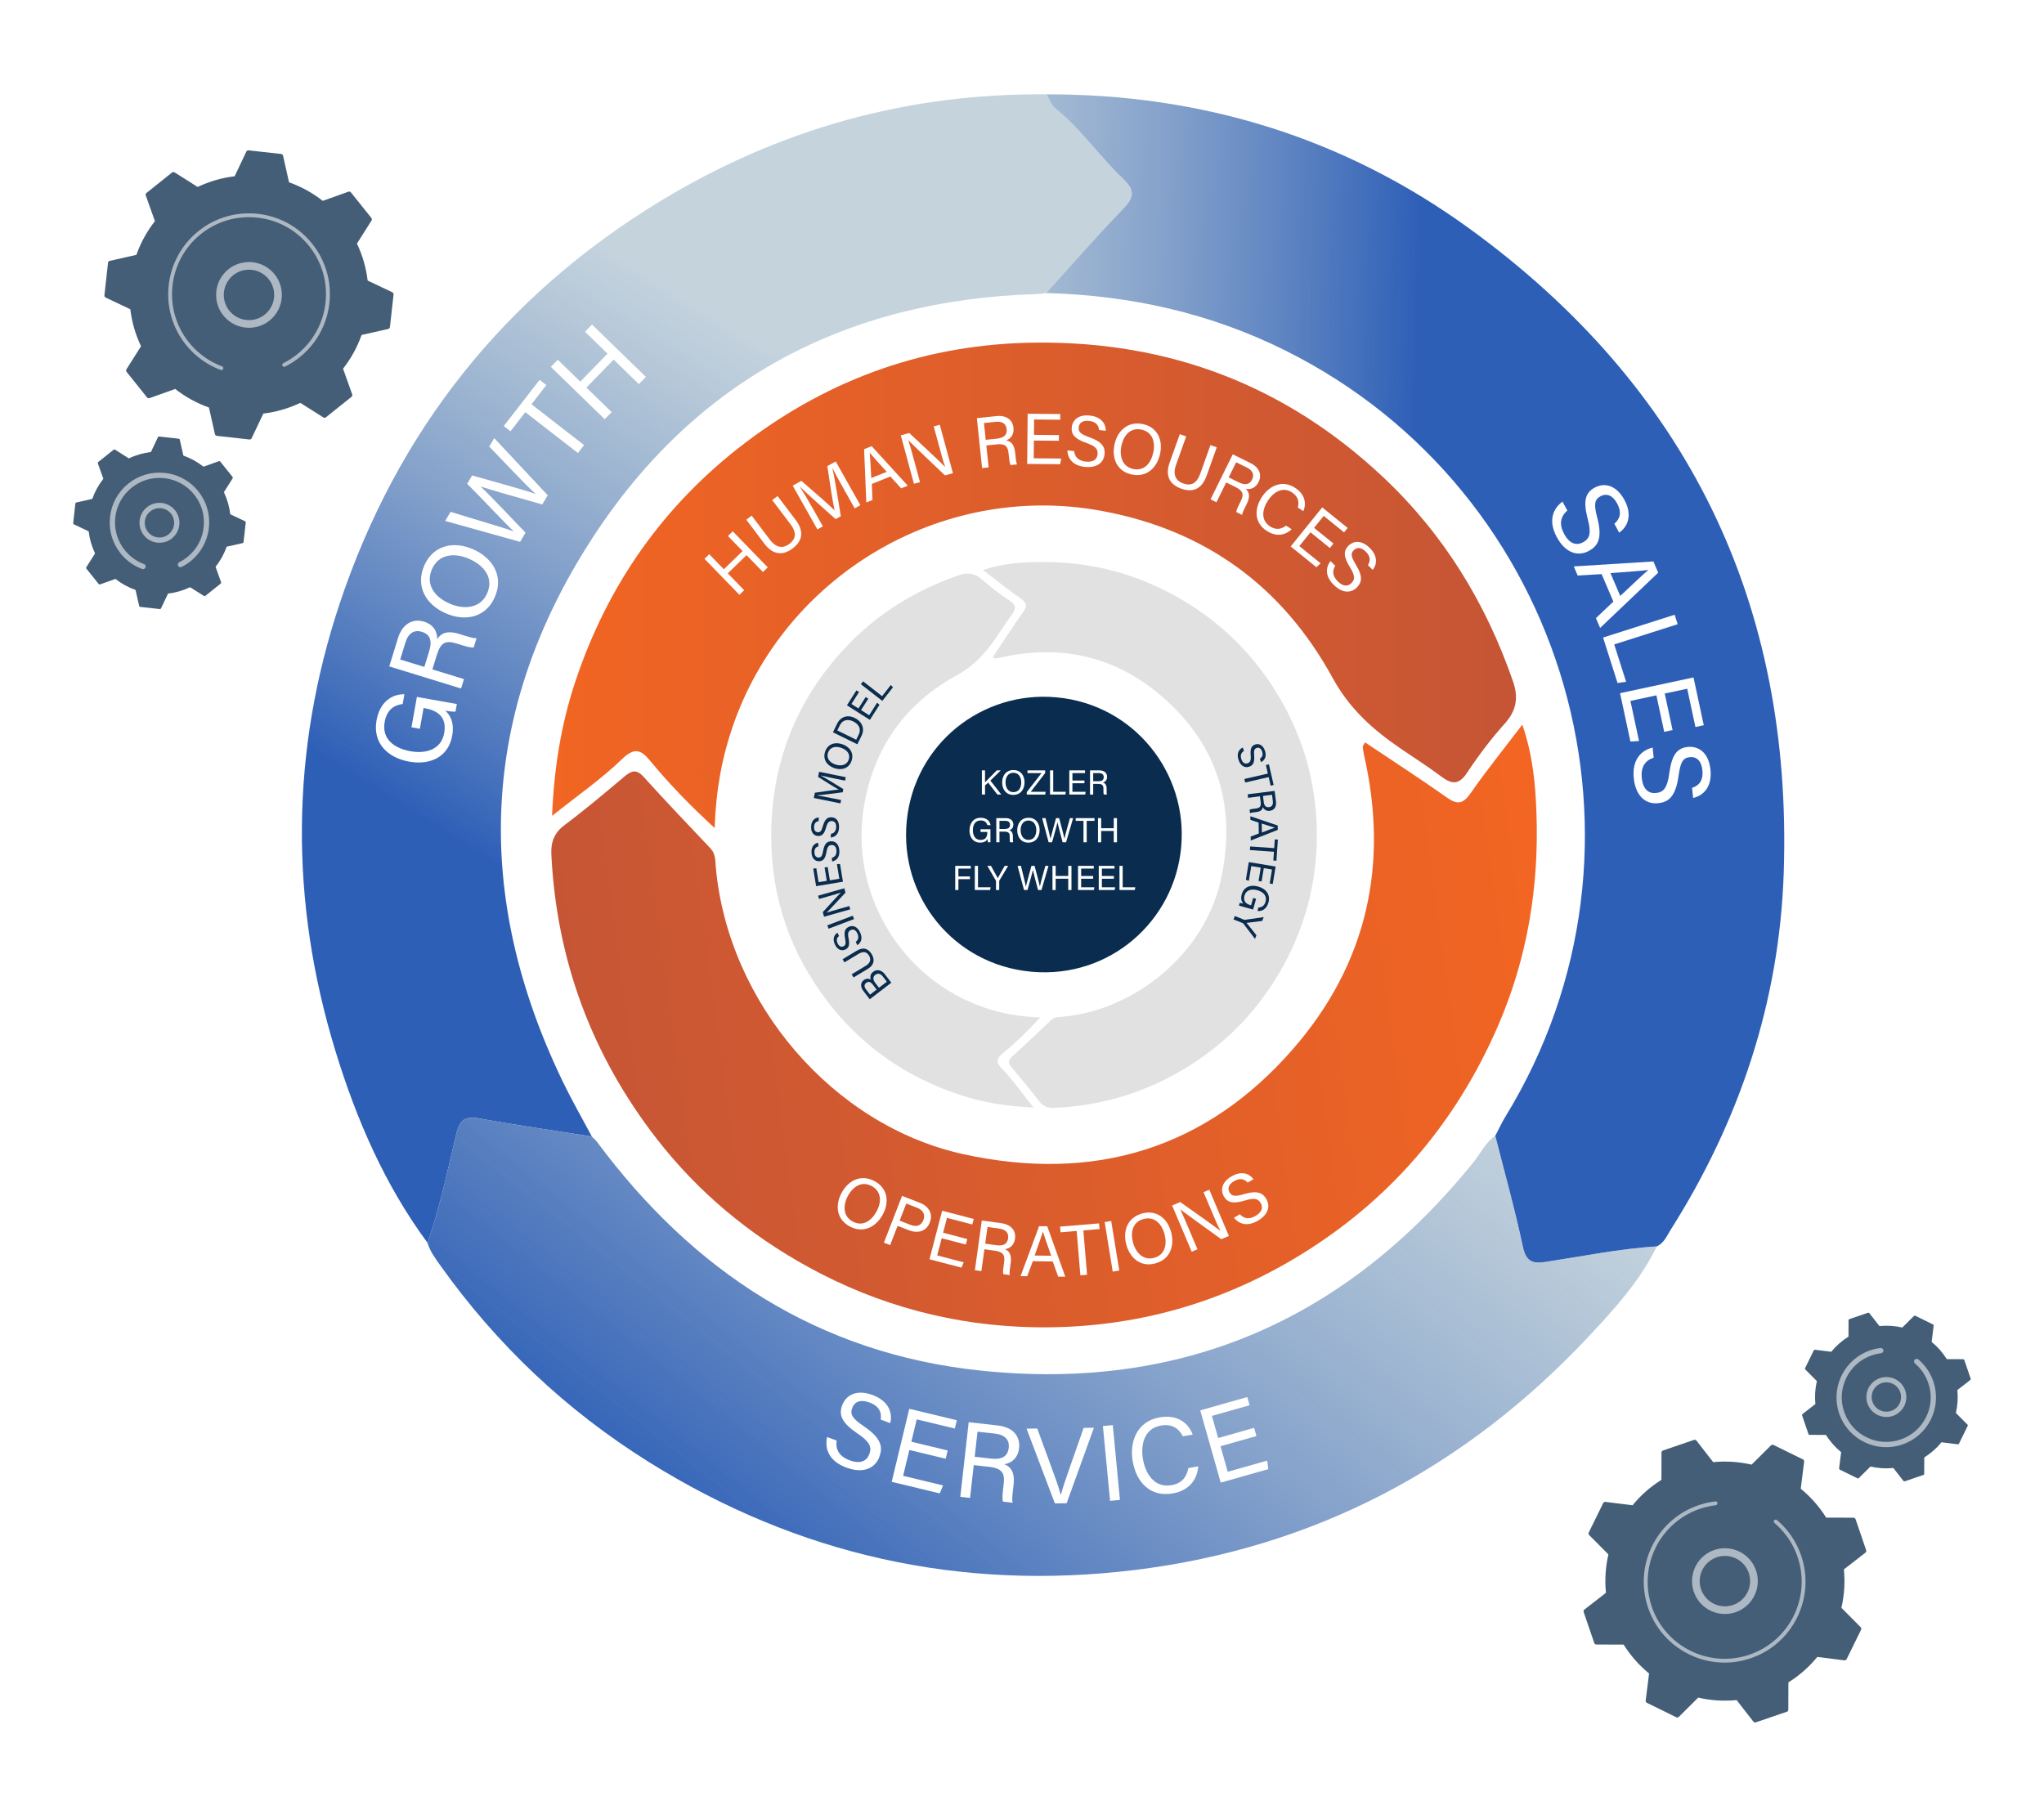 <?xml version="1.0" encoding="UTF-8"?>
<svg id="Layer_1" data-name="Layer 1" xmlns="http://www.w3.org/2000/svg" xmlns:xlink="http://www.w3.org/1999/xlink" viewBox="0 0 3400.47 2996.92">
  <defs>
    <style>
      .cls-1 {
        fill: url(#linear-gradient-3);
      }

      .cls-2 {
        fill: url(#linear-gradient-2);
      }

      .cls-3 {
        fill: url(#linear-gradient-4);
      }

      .cls-4 {
        fill: url(#linear-gradient-5);
      }

      .cls-5, .cls-6 {
        fill: #fff;
      }

      .cls-7 {
        fill: #0a2c4e;
      }

      .cls-8 {
        fill: #445e77;
      }

      .cls-9 {
        fill: url(#linear-gradient);
      }

      .cls-10 {
        opacity: .3;
      }

      .cls-6 {
        opacity: .56;
      }

      .cls-11 {
        fill: #949494;
        opacity: .28;
      }
    </style>
    <linearGradient id="linear-gradient" x1="776.94" y1="1409.76" x2="1508.17" y2="238.49" gradientTransform="matrix(1, 0, 0, 1, 0, 0)" gradientUnits="userSpaceOnUse">
      <stop offset="0" stop-color="#2e5fb7"/>
      <stop offset=".71" stop-color="#8ba8bc" stop-opacity=".5"/>
    </linearGradient>
    <linearGradient id="linear-gradient-2" x1="2345.04" y1="1133.29" x2="1117.5" y2="1103.5" xlink:href="#linear-gradient"/>
    <linearGradient id="linear-gradient-3" x1="1225.51" y1="2650.79" x2="2500.38" y2="1051.73" gradientTransform="matrix(1, 0, 0, 1, 0, 0)" gradientUnits="userSpaceOnUse">
      <stop offset="0" stop-color="#2e5fb7"/>
      <stop offset=".71" stop-color="#8ba8bc" stop-opacity=".5"/>
    </linearGradient>
    <linearGradient id="linear-gradient-4" x1="2556.72" y1="1592.8" x2="931.03" y2="1812.72" gradientTransform="matrix(1, 0, 0, 1, 0, 0)" gradientUnits="userSpaceOnUse">
      <stop offset="0" stop-color="#f26522"/>
      <stop offset="1" stop-color="#c55536"/>
    </linearGradient>
    <linearGradient id="linear-gradient-5" x1="918.5" y1="973.83" x2="2522.04" y2="973.83" xlink:href="#linear-gradient-4"/>
  </defs>
  <rect class="cls-5" x="0" width="3400.47" height="2996.92"/>
  <g>
    <g>
      <g>
        <path class="cls-8" d="M414.88,731.19c1.58,.18,3.1-.67,3.78-2.11l19.44-41c21.04-2.52,41.83-8.42,61.52-17.8l38.32,24.24c1.34,.85,3.08,.75,4.32-.24l42.5-34c1.24-.99,1.72-2.67,1.18-4.16l-15.24-42.71c13.47-17.15,23.79-36.13,30.87-56.11l44.27-9.96c1.55-.35,2.71-1.64,2.89-3.23l6.01-54.1c.18-1.58-.67-3.1-2.11-3.78l-41-19.44c-2.52-21.04-8.42-41.83-17.8-61.52l24.24-38.32c.85-1.34,.75-3.08-.24-4.32l-34-42.5c-.99-1.24-2.67-1.72-4.16-1.18l-42.71,15.24c-17.15-13.47-36.13-23.79-56.11-30.87l-9.96-44.27c-.35-1.55-1.64-2.71-3.23-2.89l-54.1-6.01c-1.58-.18-3.1,.67-3.78,2.11l-19.44,41c-21.04,2.52-41.83,8.42-61.52,17.8l-38.32-24.24c-1.34-.85-3.08-.75-4.32,.24l-42.5,34c-1.24,.99-1.72,2.67-1.18,4.16l15.24,42.71c-13.47,17.15-23.79,36.13-30.87,56.11l-44.27,9.96c-1.55,.35-2.71,1.64-2.89,3.23l-6.01,54.1c-.18,1.58,.67,3.1,2.11,3.78l41,19.44c2.52,21.04,8.42,41.83,17.8,61.52l-24.24,38.32c-.85,1.34-.75,3.08,.24,4.32l34,42.5c.99,1.24,2.67,1.72,4.16,1.18l42.71-15.24c17.15,13.47,36.13,23.79,56.11,30.87l9.96,44.27c.35,1.55,1.64,2.71,3.23,2.89l54.1,6.01Z"/>
        <path class="cls-6" d="M452.52,529.76c-19.04,18.67-49.47,21.09-71.34,4.5-24.04-18.23-28.76-52.61-10.54-76.65,8.83-11.65,21.67-19.15,36.14-21.14,14.48-1.99,28.86,1.78,40.51,10.61,24.04,18.23,28.76,52.61,10.54,76.65-1.64,2.17-3.42,4.18-5.31,6.03Zm-67.6-69.11c-1.47,1.44-2.84,3-4.11,4.67-13.98,18.43-10.35,44.8,8.08,58.77,18.43,13.98,44.8,10.36,58.77-8.08,13.98-18.43,10.35-44.79-8.08-58.77-8.93-6.77-19.96-9.66-31.06-8.13-9.02,1.24-17.22,5.28-23.6,11.54Z"/>
        <path class="cls-6" d="M508.65,585.39c-3.27,3.21-6.72,6.27-10.35,9.17h0c-1.14,.91-2.3,1.81-3.47,2.68-5.77,4.32-11.87,8.17-18.22,11.5-.09,.05-.17,.09-.26,.14-.25,.13-.49,.26-.74,.38-.48,.25-.96,.49-1.44,.73-1.27,.63-2.76,.34-3.7-.62-.23-.23-.43-.51-.58-.82-.79-1.58-.14-3.49,1.43-4.28,8.12-4.04,15.85-8.99,22.99-14.7,35.46-28.36,51.84-71.86,47.31-113.98-2.52-23.42-11.51-46.42-27.29-66.14-2.77-3.46-5.69-6.75-8.75-9.87-20.59-20.99-47.55-34.15-77.16-37.44-34.02-3.78-67.48,5.91-94.2,27.29-55.2,44.16-64.16,124.94-20.02,180.11,2.72,3.4,5.6,6.65,8.64,9.74,13.13,13.39,29.05,23.75,46.65,30.3,.45,.17,.85,.43,1.16,.76,.84,.85,1.16,2.15,.71,3.35-.62,1.65-2.45,2.5-4.1,1.88-18.47-6.87-35.19-17.75-48.98-31.81-3.18-3.24-6.21-6.66-9.07-10.22-46.34-57.93-36.89-142.76,21.02-189.09,28.06-22.45,63.18-32.62,98.9-28.65,31.09,3.45,59.39,17.27,81.01,39.31,3.21,3.27,6.28,6.73,9.18,10.36,22.45,28.06,32.62,63.18,28.65,98.9-3.46,31.1-17.28,59.4-39.32,81.02Z"/>
      </g>
      <g class="cls-10">
        <path class="cls-6" d="M223.73,737.97c-2.88,2.82-7.48,3.07-10.66,.45-6.95-5.74-13.74-11.87-20.21-18.21-3.14-3.09-3.19-8.14-.11-11.28l.11-.11c3.09-3.03,8.06-3.05,11.17,0,6.14,6.03,12.6,11.85,19.2,17.3,3.4,2.81,3.87,7.84,1.07,11.23-.18,.22-.37,.42-.57,.62Zm-48.29-49.98c-.22,.22-.46,.43-.71,.62-3.49,2.69-8.5,2.05-11.19-1.43-5.53-7.16-10.81-14.63-15.7-22.2-2.39-3.7-1.33-8.62,2.38-11.03,3.7-2.39,8.64-1.32,11.03,2.38,4.64,7.19,9.66,14.29,14.92,21.09,2.5,3.23,2.13,7.77-.72,10.57Zm-36.09-59.36c-.63,.62-1.38,1.15-2.24,1.54-4,1.85-8.74,.11-10.59-3.89-3.79-8.19-7.28-16.66-10.35-25.15-1.5-4.14,.65-8.71,4.78-10.22,4.14-1.5,8.72,.64,10.22,4.78,2.92,8.07,6.23,16.1,9.83,23.89,1.46,3.15,.69,6.75-1.65,9.05Zm-21.91-65.96c-1.05,1.03-2.39,1.78-3.93,2.1-4.31,.91-8.54-1.85-9.45-6.16-1.86-8.84-3.37-17.87-4.47-26.84-.53-4.37,2.57-8.35,6.94-8.89,4.37-.54,8.35,2.57,8.89,6.94,1.05,8.51,2.48,17.09,4.25,25.49,.58,2.77-.35,5.5-2.23,7.35Zm-6.65-69.19c-1.47,1.44-3.49,2.32-5.71,2.28-4.41-.07-7.92-3.7-7.85-8.1,.14-9.01,.67-18.15,1.58-27.15,.44-4.38,4.35-7.58,8.73-7.14,4.38,.44,7.58,4.35,7.14,8.74-.86,8.55-1.37,17.24-1.5,25.8-.03,2.19-.94,4.15-2.39,5.57Zm8.82-68.93c-1.9,1.87-4.7,2.74-7.48,2.06-4.28-1.04-6.91-5.36-5.86-9.64,2.14-8.77,4.68-17.56,7.55-26.13,1.4-4.18,5.92-6.43,10.1-5.02,4.17,1.4,6.42,5.92,5.02,10.1-2.73,8.14-5.14,16.49-7.17,24.82-.36,1.5-1.13,2.8-2.16,3.8Zm195.4-218.23c-.79,.77-1.75,1.39-2.85,1.8-8.05,2.93-16.09,6.25-23.88,9.88-3.99,1.86-8.74,.13-10.6-3.87-1.86-3.99-.13-8.74,3.87-10.6,8.2-3.82,16.66-7.32,25.14-10.41,4.14-1.51,8.72,.63,10.22,4.77,1.11,3.04,.25,6.31-1.91,8.43Zm-171.54,153.01c-2.36,2.32-6.02,3-9.15,1.44-3.94-1.97-5.54-6.76-3.57-10.7,4.03-8.08,8.47-16.08,13.18-23.78,2.32-3.75,7.21-4.94,10.97-2.64,3.76,2.3,4.94,7.21,2.64,10.97-4.48,7.31-8.69,14.91-12.52,22.58-.41,.81-.93,1.53-1.55,2.13Zm109.34-122.03c-.38,.37-.79,.71-1.25,1-7.2,4.66-14.29,9.7-21.08,14.97-3.48,2.7-8.49,2.07-11.19-1.41-2.7-3.48-2.08-8.51,1.41-11.19,7.14-5.54,14.61-10.84,22.18-15.75,3.7-2.4,8.64-1.34,11.03,2.36,2.1,3.24,1.55,7.43-1.1,10.03Zm-71.51,63.77c-2.87,2.82-7.47,3.07-10.65,.46-3.4-2.8-3.89-7.83-1.09-11.23,5.73-6.96,11.85-13.77,18.17-20.24,.04-.04,.08-.08,.12-.12,3.09-3.03,8.05-3.05,11.16,0,3.15,3.08,3.21,8.13,.13,11.28-6,6.14-11.81,12.61-17.26,19.23-.19,.22-.38,.43-.58,.63Z"/>
        <path class="cls-6" d="M369.16,192.01c-1.12,1.1-2.58,1.88-4.24,2.16-4.06,.69-8.16,1.47-12.21,2.33-4.31,.91-8.54-1.84-9.46-6.15-.91-4.31,1.84-8.55,6.15-9.46,4.26-.9,8.58-1.73,12.85-2.45,4.34-.74,8.46,2.19,9.2,6.53,.46,2.68-.48,5.27-2.28,7.04Z"/>
      </g>
      <g class="cls-10">
        <path class="cls-6" d="M605.78,248.2c-2.75,2.7-7.12,3.08-10.32,.71-3.31-2.44-6.72-4.86-10.15-7.18-3.65-2.47-4.6-7.43-2.14-11.08,2.48-3.66,7.43-4.6,11.08-2.14,3.61,2.44,7.2,4.99,10.69,7.56,3.54,2.62,4.29,7.61,1.68,11.16-.26,.35-.54,.67-.84,.96Z"/>
        <path class="cls-6" d="M639.12,719.83c-2.62,2.57-5.3,5.11-8.02,7.61-3.25,2.98-8.29,2.76-11.27-.49-2.98-3.25-2.75-8.32,.49-11.27,6.29-5.77,12.34-11.78,18.03-17.94,3-3.23,8.04-3.43,11.27-.44,3.24,2.99,3.44,8.04,.44,11.27-3.52,3.81-7.2,7.6-10.94,11.27Zm-40.94,33.88c-.32,.31-.67,.6-1.05,.87-7.31,5.07-14.92,9.89-22.62,14.32-3.82,2.2-8.69,.89-10.89-2.93-2.2-3.82-.89-8.71,2.93-10.89,7.31-4.21,14.54-8.79,21.49-13.61,3.62-2.51,8.59-1.61,11.1,2.01,2.25,3.24,1.76,7.56-.96,10.24Zm78.17-77.87c-2.69,2.63-6.95,3.07-10.14,.84-3.61-2.52-4.5-7.49-1.98-11.11,4.82-6.91,9.41-14.12,13.64-21.44,2.21-3.81,7.09-5.12,10.9-2.91,3.81,2.21,5.12,7.09,2.91,10.9-4.46,7.7-9.29,15.3-14.37,22.58-.29,.42-.61,.79-.96,1.14Zm-138.33,110.43c-.72,.71-1.59,1.29-2.59,1.69-8.24,3.34-16.73,6.36-25.21,8.99-4.21,1.3-8.67-1.05-9.98-5.26-1.31-4.21,1.05-8.68,5.26-9.98,8.06-2.5,16.12-5.37,23.94-8.54,4.08-1.66,8.73,.32,10.39,4.4,1.25,3.09,.43,6.5-1.81,8.69Zm170.98-170.47c-2.2,2.16-5.56,2.93-8.6,1.69-4.08-1.66-6.04-6.32-4.37-10.4,3.18-7.8,6.07-15.85,8.6-23.91,1.31-4.2,5.79-6.55,10-5.23,4.2,1.32,6.55,5.79,5.23,9.99-2.66,8.5-5.7,16.97-9.05,25.18-.42,1.04-1.04,1.94-1.8,2.68Zm18.69-65.75c-1.76,1.73-4.3,2.62-6.91,2.18-4.34-.73-7.27-4.85-6.54-9.19,1.4-8.33,2.47-16.82,3.17-25.23,.36-4.39,4.22-7.65,8.61-7.29,4.39,.37,7.65,4.22,7.29,8.62-.74,8.85-1.86,17.78-3.34,26.55-.29,1.72-1.11,3.23-2.28,4.37Zm3.91-68.26c-1.34,1.31-3.14,2.16-5.16,2.27-4.4,.23-8.15-3.15-8.38-7.55-.44-8.45-1.25-16.96-2.39-25.32-.6-4.36,2.45-8.39,6.82-8.99,4.36-.6,8.39,2.45,8.99,6.82,1.2,8.79,2.05,17.76,2.52,26.64,.12,2.38-.81,4.57-2.38,6.12Zm-11.07-67.49c-.93,.91-2.09,1.6-3.43,1.98-4.24,1.19-8.64-1.29-9.83-5.53-2.28-8.14-4.93-16.27-7.88-24.17-1.54-4.13,.56-8.73,4.68-10.27,4.13-1.54,8.72,.55,10.27,4.68,3.11,8.32,5.9,16.89,8.3,25.45,.81,2.9-.09,5.88-2.1,7.85Zm-25.63-63.43c-.52,.51-1.12,.96-1.8,1.32-3.88,2.09-8.72,.65-10.81-3.23-4.01-7.42-8.38-14.76-13.01-21.83-2.41-3.69-1.37-8.64,2.31-11.04,3.69-2.41,8.63-1.38,11.04,2.31,4.87,7.44,9.48,15.17,13.7,22.98,1.73,3.2,1.05,7.06-1.43,9.49Zm-38.91-56.22c-.12,.11-.24,.23-.36,.33-3.33,2.89-8.37,2.53-11.25-.8-4.08-4.7-8.34-9.32-12.69-13.75-1.57-1.6-3.16-3.19-4.76-4.75-3.15-3.08-3.21-8.13-.13-11.28,3.05-3.25,8.13-3.21,11.28-.14,1.68,1.64,3.35,3.31,5.01,5,4.57,4.66,9.06,9.53,13.35,14.47,2.78,3.2,2.55,7.99-.43,10.92Z"/>
        <path class="cls-6" d="M471.98,804.79c-1.13,1.11-2.6,1.89-4.28,2.17-4.26,.7-8.62,1.33-12.95,1.85-4.37,.54-8.35-2.58-8.89-6.95-.53-4.37,2.57-8.35,6.95-8.89,4.11-.5,8.25-1.1,12.3-1.76,4.34-.72,8.45,2.23,9.17,6.57,.44,2.67-.5,5.24-2.29,6.99Z"/>
      </g>
    </g>
    <g>
      <g>
        <path class="cls-8" d="M265.67,1013.35c.94,.1,1.85-.4,2.26-1.26l11.6-24.47c12.55-1.51,24.96-5.02,36.71-10.62l22.87,14.47c.8,.51,1.84,.45,2.58-.14l25.36-20.29c.74-.59,1.02-1.59,.71-2.48l-9.09-25.49c8.04-10.23,14.2-21.56,18.42-33.48l26.42-5.94c.93-.21,1.62-.98,1.72-1.92l3.59-32.28c.1-.94-.4-1.85-1.26-2.26l-24.46-11.6c-1.51-12.55-5.02-24.96-10.62-36.71l14.47-22.87c.51-.8,.45-1.84-.14-2.58l-20.29-25.36c-.59-.74-1.59-1.02-2.48-.71l-25.49,9.09c-10.23-8.04-21.56-14.2-33.48-18.42l-5.95-26.42c-.21-.93-.98-1.62-1.92-1.72l-32.28-3.59c-.94-.11-1.85,.4-2.26,1.26l-11.6,24.47c-12.55,1.5-24.96,5.02-36.71,10.62l-22.87-14.47c-.8-.51-1.84-.45-2.58,.14l-25.36,20.29c-.74,.59-1.02,1.59-.71,2.48l9.09,25.49c-8.04,10.23-14.2,21.56-18.42,33.48l-26.41,5.94c-.93,.21-1.62,.98-1.72,1.92l-3.59,32.28c-.1,.94,.4,1.85,1.26,2.26l24.46,11.6c1.51,12.55,5.02,24.96,10.62,36.71l-14.47,22.87c-.51,.8-.45,1.84,.14,2.58l20.29,25.36c.59,.74,1.59,1.02,2.48,.71l25.49-9.09c10.23,8.04,21.56,14.2,33.48,18.42l5.95,26.42c.21,.93,.98,1.62,1.92,1.72l32.28,3.59Z"/>
        <path class="cls-6" d="M288.51,893.61c-5.06,4.96-11.55,8.16-18.7,9.14-8.79,1.21-17.53-1.08-24.6-6.45-14.6-11.07-17.47-31.95-6.4-46.56,11.11-14.6,31.96-17.47,46.56-6.4,7.07,5.36,11.64,13.16,12.84,21.95,1.21,8.79-1.08,17.53-6.45,24.61-1,1.32-2.09,2.56-3.26,3.7Zm-40.33-41.24c-.84,.83-1.64,1.73-2.37,2.69-8.14,10.74-6.03,26.1,4.71,34.25,5.2,3.94,11.63,5.63,18.1,4.74,6.47-.89,12.2-4.25,16.15-9.45h0c3.94-5.2,5.63-11.63,4.74-18.1-.89-6.47-4.24-12.21-9.45-16.15-9.77-7.41-23.37-6.33-31.88,2.02Z"/>
        <path class="cls-6" d="M323.3,928.18c-1.98,1.95-4.08,3.81-6.3,5.58-4.4,3.52-9.16,6.6-14.16,9.15-.23,.11-.45,.23-.68,.34-1.75,.87-3.8,.47-5.09-.85-.32-.32-.59-.7-.8-1.12-1.08-2.17-.19-4.8,1.97-5.89,4.7-2.34,9.16-5.2,13.27-8.49h0c.23-.18,.45-.37,.67-.55,9.66-7.88,16.98-17.86,21.58-29.1,2.49-6.1,4.18-12.57,4.99-19.28,0-.05,.01-.11,.02-.16,.02-.17,.04-.33,.06-.5,2.18-19.64-3.41-38.95-15.76-54.38-1.6-2-3.28-3.9-5.05-5.7-11.89-12.12-27.45-19.71-44.55-21.62-19.64-2.18-38.95,3.42-54.38,15.76-15.41,12.34-25.13,29.96-27.31,49.59-2.18,19.64,3.41,38.95,15.76,54.38,1.57,1.96,3.23,3.84,4.98,5.62,7.58,7.73,16.77,13.71,26.93,17.49,.63,.23,1.17,.59,1.6,1.04,1.15,1.18,1.6,2.96,.98,4.61-.85,2.27-3.37,3.43-5.65,2.59-11.36-4.23-21.65-10.92-30.13-19.56-1.96-2-3.82-4.09-5.58-6.29-13.81-17.27-20.07-38.87-17.63-60.84,2.44-21.97,13.28-41.68,30.56-55.48,17.26-13.81,38.87-20.07,60.84-17.63,19.13,2.12,36.54,10.62,49.84,24.18,1.97,2.01,3.86,4.14,5.65,6.37,26.73,33.42,23.29,81.4-6.63,110.74Z"/>
      </g>
      <g class="cls-10">
        <path class="cls-6" d="M178.83,1035.93c-1.36,1.33-3.48,1.67-5.22,.7-3.26-1.82-6.5-3.76-9.64-5.77-2.04-1.31-2.64-4.02-1.33-6.07,1.3-2.05,4.03-2.64,6.07-1.33,3,1.92,6.09,3.77,9.2,5.51,2.12,1.18,2.87,3.86,1.69,5.98-.21,.38-.47,.71-.76,.99Z"/>
        <path class="cls-6" d="M150.97,1016.8c-1.59,1.56-4.13,1.69-5.88,.24-4.94-4.1-9.72-8.51-14.22-13.09-.95-.96-1.88-1.94-2.82-2.93-1.66-1.77-1.42-4.58,.19-6.21,1.77-1.66,4.55-1.58,6.21,.19,.89,.95,1.79,1.88,2.69,2.81,4.29,4.37,8.85,8.57,13.56,12.49,1.87,1.55,2.12,4.32,.57,6.19-.1,.12-.2,.23-.31,.33Zm-31.24-33.24c-.15,.15-.31,.29-.48,.41-1.96,1.43-4.71,1.01-6.14-.95-4.61-6.28-8.86-12.9-12.65-19.67-1.19-2.12-.41-4.8,1.69-5.98,2.12-1.18,4.79-.43,5.98,1.69,3.61,6.46,7.67,12.77,12.06,18.76,1.31,1.78,1.07,4.22-.46,5.73Zm-22.25-39.82c-.4,.39-.88,.71-1.42,.93-2.25,.91-4.81-.17-5.72-2.42-2.92-7.2-5.42-14.67-7.43-22.19-.63-2.35,.76-4.75,3.11-5.38,2.34-.63,4.75,.77,5.38,3.11,1.92,7.17,4.3,14.29,7.08,21.16,.69,1.7,.24,3.58-1,4.79Zm-11.78-44.07c-.65,.64-1.5,1.08-2.47,1.21-2.4,.33-4.62-1.35-4.96-3.75-1.07-7.71-1.66-15.56-1.77-23.32-.03-2.43,1.91-4.42,4.33-4.45,2.43-.04,4.42,1.9,4.46,4.33,.1,7.4,.67,14.89,1.69,22.24,.2,1.43-.32,2.8-1.28,3.74Zm-.66-45.61c-.91,.89-2.19,1.38-3.55,1.23-2.41-.26-4.15-2.43-3.89-4.84,.84-7.73,2.17-15.49,3.94-23.04,.55-2.37,2.92-3.83,5.28-3.27s3.83,2.92,3.27,5.28c-1.69,7.21-2.96,14.61-3.76,21.99-.12,1.05-.59,1.97-1.29,2.66Zm10.43-44.39c-1.17,1.15-2.95,1.59-4.6,.99-2.27-.84-3.44-3.37-2.6-5.64,2.7-7.29,5.87-14.49,9.44-21.38,1.13-2.16,3.77-2.99,5.92-1.88,2.15,1.11,3,3.77,1.88,5.92-3.41,6.57-6.43,13.43-9,20.38-.23,.63-.6,1.17-1.04,1.61Zm20.96-40.48c-1.47,1.44-3.8,1.69-5.56,.48-2-1.37-2.51-4.11-1.13-6.11,4.39-6.39,9.24-12.59,14.41-18.42,1.64-1.79,4.39-1.98,6.2-.37,1.82,1.61,1.98,4.39,.37,6.2-4.94,5.56-9.56,11.47-13.74,17.57-.16,.24-.35,.46-.55,.65Zm48.31-48.16c-.18,.18-.38,.34-.6,.49-5.29,3.62-10.47,7.59-15.4,11.8-.75,.63-1.48,1.27-2.2,1.9-1.82,1.61-4.6,1.44-6.2-.38-1.61-1.82-1.48-4.66,.38-6.2,.77-.68,1.54-1.35,2.33-2.02,5.16-4.4,10.59-8.56,16.13-12.35,2-1.37,4.74-.86,6.11,1.15,1.22,1.78,.95,4.15-.55,5.61Z"/>
      </g>
      <g class="cls-10">
        <path class="cls-6" d="M400.91,1004.61c-1.71,1.68-4.46,1.67-6.17-.02-1.72-1.71-1.73-4.49-.02-6.21,5.15-5.18,10.03-10.72,14.49-16.47,1.5-1.89,4.25-2.26,6.17-.77,1.92,1.49,2.26,4.25,.77,6.17-4.69,6.02-9.8,11.83-15.19,17.26l-.04,.04Zm-16.77,14.96c-.11,.11-.23,.21-.36,.31-6,4.74-12.35,9.17-18.87,13.15-2.07,1.26-4.77,.61-6.04-1.46-1.27-2.07-.6-4.78,1.45-6.04,6.22-3.8,12.28-8.03,18.01-12.55,1.9-1.5,4.67-1.18,6.17,.72,1.41,1.78,1.22,4.31-.36,5.86Zm44.3-50.38c-1.39,1.36-3.58,1.68-5.33,.63-2.08-1.24-2.76-3.94-1.52-6.02,3.74-6.28,7.14-12.83,10.08-19.49,.99-2.22,3.58-3.22,5.8-2.24,2.22,.98,3.22,3.58,2.24,5.8-3.09,6.98-6.65,13.85-10.57,20.43-.2,.33-.43,.63-.7,.89Zm-82.62,73.76c-.36,.35-.78,.64-1.26,.86-6.97,3.16-14.2,5.93-21.5,8.21-2.32,.73-4.78-.56-5.51-2.88-.72-2.31,.57-4.78,2.88-5.5,6.96-2.18,13.86-4.82,20.5-7.83,2.21-1,4.81-.02,5.82,2.19,.78,1.73,.36,3.7-.93,4.95Zm100.77-114.78c-1.11,1.09-2.77,1.55-4.36,1.07-2.32-.71-3.63-3.16-2.93-5.48,2.12-6.97,3.84-14.15,5.1-21.34,.42-2.39,2.7-3.99,5.09-3.57,2.39,.42,3.99,2.7,3.57,5.09-1.33,7.53-3.12,15.06-5.35,22.37-.22,.73-.62,1.36-1.13,1.85Zm7.78-44.18c-.85,.83-2.03,1.32-3.31,1.25-2.42-.13-4.28-2.2-4.15-4.62,.39-7.3,.34-14.68-.15-21.95-.16-2.42,1.67-4.52,4.09-4.68,2.42-.16,4.51,1.67,4.67,4.09,.51,7.62,.56,15.36,.16,23.01-.06,1.14-.55,2.16-1.31,2.9Zm-3.02-44.77c-.6,.59-1.37,1.01-2.25,1.18-2.38,.46-4.68-1.11-5.14-3.49-1.36-7.18-3.18-14.33-5.41-21.27-.74-2.31,.53-4.78,2.84-5.52,2.31-.74,4.78,.53,5.53,2.84,2.33,7.27,4.24,14.78,5.67,22.31,.28,1.5-.23,2.97-1.24,3.96Z"/>
        <path class="cls-6" d="M302.8,1056.42c-.61,.59-1.39,1.02-2.28,1.18-3.7,.68-7.43,1.25-11.1,1.7-2.41,.29-4.6-1.42-4.9-3.83-.29-2.4,1.42-4.6,3.83-4.9,3.5-.43,7.06-.97,10.59-1.62,2.39-.44,4.68,1.15,5.11,3.53,.27,1.49-.24,2.94-1.25,3.93Z"/>
      </g>
    </g>
  </g>
  <g>
    <g>
      <g>
        <path class="cls-8" d="M2950.51,2404.12c-1.43-.7-3.14-.42-4.27,.7l-32.18,31.99c-20.65-4.75-42.21-6.25-63.91-4.1l-27.84-35.79c-.98-1.26-2.64-1.75-4.15-1.24l-51.51,17.59c-1.51,.51-2.52,1.93-2.52,3.52l-.14,45.35c-18.49,11.57-34.63,25.94-48.06,42.33l-45.03-5.63c-1.58-.2-3.11,.63-3.81,2.06l-23.99,48.86c-.7,1.43-.42,3.14,.7,4.27l31.99,32.18c-4.75,20.65-6.25,42.21-4.1,63.91l-35.79,27.84c-1.26,.98-1.75,2.64-1.24,4.15l17.59,51.51c.51,1.51,1.93,2.52,3.52,2.52l45.35,.14c11.57,18.49,25.94,34.63,42.33,48.06l-5.63,45.03c-.2,1.58,.63,3.11,2.06,3.81l48.86,23.99c1.43,.7,3.14,.42,4.27-.7l32.18-31.99c20.65,4.76,42.21,6.25,63.91,4.1l27.84,35.79c.98,1.26,2.64,1.75,4.15,1.24l51.51-17.59c1.51-.51,2.52-1.93,2.52-3.52l.14-45.35c18.49-11.57,34.63-25.94,48.06-42.33l45.03,5.63c1.58,.2,3.11-.63,3.81-2.06l23.99-48.86c.7-1.43,.42-3.14-.7-4.27l-31.99-32.18c4.75-20.65,6.25-42.21,4.1-63.91l35.79-27.84c1.26-.98,1.75-2.64,1.24-4.15l-17.59-51.51c-.51-1.51-1.93-2.52-3.52-2.52l-45.35-.14c-11.57-18.49-25.94-34.63-42.33-48.06l5.63-45.03c.2-1.58-.63-3.11-2.06-3.81l-48.86-23.99Z"/>
        <path class="cls-6" d="M2846.85,2580.89c24.24-11.12,53.69-3.08,68.65,19.93,16.44,25.3,9.24,59.25-16.06,75.69-12.25,7.97-26.88,10.68-41.17,7.65-14.3-3.03-26.56-11.45-34.52-23.7-16.44-25.3-9.24-59.25,16.06-75.69,2.28-1.48,4.63-2.77,7.04-3.88Zm40.19,87.92c1.87-.86,3.69-1.86,5.45-3,19.39-12.6,24.92-38.64,12.31-58.03-12.61-19.39-38.64-24.93-58.03-12.31-19.39,12.6-24.92,38.64-12.31,58.03,6.11,9.4,15.51,15.85,26.47,18.18,8.91,1.89,17.99,.87,26.12-2.86Z"/>
        <path class="cls-6" d="M2812.89,2509.53c4.16-1.91,8.45-3.62,12.84-5.12h0c1.38-.47,2.77-.92,4.17-1.35,6.89-2.11,13.94-3.67,21.04-4.65,.1-.01,.19-.03,.29-.04,.27-.04,.55-.07,.82-.11,.53-.07,1.07-.13,1.61-.2,1.41-.17,2.71,.61,3.27,1.83,.14,.3,.23,.62,.27,.96,.21,1.75-1.05,3.33-2.8,3.54-9.01,1.06-17.96,3.09-26.61,6.05-42.98,14.67-73.12,50.05-83.12,91.21-5.57,22.89-4.9,47.57,3.26,71.47,1.43,4.19,3.06,8.28,4.88,12.25,12.26,26.72,33.16,48.24,59.91,61.37,30.73,15.08,65.49,17.3,97.88,6.24,66.89-22.85,102.69-95.81,79.86-162.68-1.41-4.12-3.02-8.16-4.82-12.09-7.82-17.05-19.29-32.19-33.62-44.31-.37-.31-.65-.69-.84-1.11-.5-1.09-.36-2.42,.46-3.39,1.14-1.34,3.15-1.52,4.5-.38,15.05,12.72,27.09,28.62,35.3,46.52,1.9,4.13,3.59,8.36,5.07,12.69,23.97,70.2-13.66,146.82-83.84,170.78-34.01,11.61-70.5,9.28-102.75-6.55-28.08-13.78-50.03-36.37-62.9-64.43-1.91-4.17-3.62-8.46-5.13-12.86-11.61-34.01-9.29-70.5,6.55-102.76,13.79-28.09,36.39-50.04,64.45-62.91Z"/>
      </g>
      <g class="cls-10">
        <path class="cls-6" d="M3132.66,2462.52c3.66-1.68,8.08-.35,10.18,3.19,4.59,7.75,8.91,15.82,12.84,23.98,1.91,3.97,.25,8.74-3.72,10.65l-.14,.06c-3.94,1.81-8.62,.13-10.51-3.79-3.73-7.75-7.84-15.42-12.2-22.78-2.24-3.79-.99-8.68,2.8-10.93,.24-.15,.49-.27,.75-.39Zm28.5,63.38c.28-.13,.58-.24,.88-.34,4.19-1.35,8.69,.95,10.04,5.14,2.78,8.61,5.22,17.43,7.25,26.2,.99,4.29-1.67,8.56-5.97,9.57-4.29,.99-8.58-1.69-9.57-5.97-1.93-8.34-4.25-16.71-6.89-24.9-1.26-3.89,.63-8.03,4.26-9.7Zm13.84,68.08c.81-.37,1.69-.61,2.63-.69,4.39-.38,8.26,2.86,8.65,7.25,.79,9,1.2,18.14,1.22,27.17,0,4.41-3.56,7.98-7.96,7.99-4.4,0-7.98-3.56-7.99-7.96-.02-8.58-.41-17.26-1.16-25.8-.3-3.45,1.64-6.59,4.62-7.95Zm-1.73,69.48c1.33-.61,2.85-.86,4.41-.65,4.36,.6,7.41,4.63,6.81,9-1.24,8.95-2.89,17.96-4.88,26.76-.98,4.29-5.25,6.98-9.55,6.01-4.3-.97-6.99-5.25-6.01-9.55,1.9-8.36,3.46-16.92,4.64-25.42,.39-2.8,2.19-5.06,4.58-6.16Zm-17.18,67.35c1.87-.86,4.07-1,6.15-.21,4.12,1.56,6.2,6.16,4.64,10.28-3.19,8.43-6.78,16.85-10.69,25.01-1.9,3.98-6.66,5.66-10.64,3.76-3.97-1.9-5.66-6.66-3.76-10.64,3.71-7.76,7.13-15.75,10.16-23.77,.77-2.04,2.29-3.59,4.14-4.43Zm-31.65,61.86c2.42-1.11,5.35-.98,7.73,.59,3.67,2.43,4.68,7.38,2.25,11.05-4.98,7.53-10.35,14.94-15.95,22.02-2.74,3.46-7.75,4.04-11.21,1.3-3.45-2.73-4.04-7.75-1.3-11.2,5.33-6.73,10.43-13.77,15.16-20.92,.85-1.29,2.01-2.25,3.32-2.85Zm-257.78,139.12c1-.46,2.12-.72,3.29-.72,8.57-.03,17.26-.43,25.81-1.2,4.39-.39,8.26,2.84,8.66,7.23,.4,4.39-2.84,8.27-7.23,8.66-9.01,.81-18.16,1.24-27.18,1.27-4.41,.02-7.99-3.54-8-7.95-.01-3.23,1.9-6.02,4.65-7.28Zm213.23-85.84c3.01-1.38,6.68-.78,9.1,1.75,3.04,3.19,2.92,8.24-.26,11.28-6.53,6.23-13.41,12.26-20.46,17.91-3.45,2.74-8.46,2.21-11.21-1.23-2.76-3.44-2.21-8.46,1.23-11.22,6.69-5.36,13.22-11.09,19.43-17.01,.66-.63,1.4-1.12,2.18-1.48Zm-144.21,77.76c.48-.22,.99-.4,1.52-.52,8.35-1.95,16.73-4.29,24.9-6.94,4.19-1.36,8.69,.93,10.05,5.12,1.36,4.19-.92,8.71-5.12,10.05-8.6,2.79-17.41,5.25-26.2,7.3-4.29,1-8.58-1.67-9.58-5.95-.88-3.76,1.06-7.51,4.43-9.06Zm88.89-35.77c3.66-1.68,8.07-.36,10.17,3.18,2.25,3.79,1.01,8.68-2.78,10.94-7.75,4.61-15.81,8.94-23.95,12.88-.05,.03-.1,.05-.15,.07-3.93,1.8-8.61,.14-10.5-3.77-1.92-3.97-.26-8.74,3.7-10.66,7.73-3.74,15.38-7.86,22.75-12.24,.25-.15,.5-.28,.76-.4Z"/>
        <path class="cls-6" d="M2810.85,2926.91c1.43-.65,3.06-.9,4.73-.6,4.05,.73,8.18,1.38,12.28,1.95,4.36,.6,7.42,4.63,6.81,8.99-.6,4.36-4.63,7.42-8.99,6.81-4.31-.59-8.66-1.28-12.92-2.05-4.34-.78-7.22-4.93-6.44-9.26,.48-2.67,2.24-4.79,4.53-5.85Z"/>
      </g>
      <g class="cls-10">
        <path class="cls-6" d="M2607.27,2793.87c3.5-1.6,7.74-.48,9.95,2.82,2.28,3.42,4.68,6.85,7.12,10.19,2.6,3.56,1.81,8.55-1.74,11.15-3.57,2.61-8.55,1.81-11.15-1.74-2.57-3.52-5.09-7.13-7.49-10.73-2.45-3.66-1.46-8.62,2.2-11.06,.36-.24,.73-.45,1.11-.62Z"/>
        <path class="cls-6" d="M2735.69,2338.84c3.34-1.53,6.71-3.01,10.12-4.44,4.06-1.7,8.74,.22,10.44,4.28,1.7,4.06-.23,8.76-4.28,10.44-7.88,3.3-15.6,6.9-23.04,10.77-3.92,2.03-8.72,.51-10.76-3.4-2.03-3.91-.51-8.73,3.4-10.76,4.6-2.39,9.35-4.71,14.11-6.89Zm49.99-18c.4-.19,.83-.34,1.28-.46,8.6-2.29,17.39-4.25,26.13-5.81,4.34-.78,8.48,2.11,9.25,6.45,.77,4.34-2.12,8.5-6.45,9.26-8.3,1.48-16.65,3.34-24.83,5.52-4.26,1.14-8.63-1.39-9.76-5.65-1.02-3.81,.9-7.71,4.37-9.3Zm-99.93,46.78c3.42-1.57,7.58-.54,9.83,2.64,2.55,3.6,1.69,8.57-1.9,11.12-6.88,4.87-13.64,10.1-20.1,15.55-3.37,2.84-8.4,2.41-11.24-.95-2.84-3.37-2.41-8.4,.95-11.24,6.8-5.74,13.93-11.25,21.17-16.38,.41-.29,.85-.54,1.29-.74Zm167.56-57.03c.92-.42,1.94-.67,3.01-.72,8.89-.35,17.89-.32,26.77,.08,4.4,.2,7.81,3.93,7.61,8.33-.2,4.4-3.92,7.81-8.33,7.61-8.43-.38-16.98-.41-25.42-.08-4.4,.17-8.11-3.26-8.28-7.66-.13-3.33,1.8-6.26,4.65-7.57Zm-218.62,102.46c2.8-1.29,6.23-.87,8.67,1.32,3.27,2.95,3.54,7.99,.59,11.27-5.64,6.26-11.08,12.85-16.19,19.59-2.66,3.51-7.66,4.2-11.18,1.54-3.51-2.66-4.2-7.66-1.54-11.17,5.38-7.09,11.11-14.03,17.05-20.62,.75-.83,1.64-1.47,2.6-1.92Zm-39.86,55.53c2.24-1.03,4.93-1.01,7.24,.3,3.84,2.16,5.2,7.02,3.04,10.86-4.14,7.36-8.02,14.99-11.53,22.66-1.83,4.01-6.56,5.77-10.57,3.94-4.01-1.83-5.77-6.57-3.94-10.57,3.69-8.07,7.78-16.1,12.14-23.85,.86-1.52,2.14-2.66,3.62-3.34Zm-26.8,62.9c1.71-.78,3.69-.97,5.63-.38,4.22,1.27,6.6,5.72,5.33,9.94-2.44,8.1-4.57,16.38-6.33,24.63-.92,4.31-5.15,7.06-9.46,6.14-4.31-.92-7.06-5.15-6.14-9.46,1.85-8.68,4.09-17.4,6.66-25.92,.69-2.28,2.31-4.03,4.31-4.95Zm-12.45,67.25c1.18-.54,2.51-.8,3.9-.7,4.39,.32,7.7,4.14,7.38,8.53-.61,8.43-.87,16.98-.77,25.41,.05,4.41-3.48,8.02-7.88,8.07-4.41,.05-8.02-3.48-8.07-7.88-.11-8.88,.17-17.89,.81-26.76,.22-3.01,2.08-5.5,4.64-6.68Zm2.62,68.36c.66-.3,1.38-.52,2.14-.64,4.36-.66,8.42,2.34,9.08,6.7,1.26,8.34,2.89,16.73,4.85,24.95,1.02,4.29-1.64,8.59-5.91,9.61-4.29,1.02-8.59-1.63-9.61-5.91-2.06-8.65-3.78-17.49-5.1-26.26-.54-3.6,1.41-7,4.56-8.44Zm17.56,66.07c.15-.07,.3-.13,.46-.19,4.11-1.59,8.73,.45,10.32,4.56,2.24,5.8,4.69,11.6,7.28,17.24,.94,2.04,1.9,4.07,2.87,6.08,1.92,3.97,.27,8.74-3.7,10.66-3.98,2.03-8.73,.27-10.66-3.69-1.03-2.12-2.03-4.25-3.02-6.4-2.72-5.93-5.3-12.04-7.66-18.14-1.53-3.95,.3-8.38,4.11-10.12Z"/>
        <path class="cls-6" d="M2921.73,2315.53c1.44-.66,3.09-.9,4.77-.59,4.25,.78,8.56,1.67,12.81,2.64,4.3,.98,6.99,5.25,6.01,9.55-.98,4.3-5.25,6.99-9.55,6.01-4.04-.92-8.14-1.76-12.17-2.51-4.33-.8-7.2-4.96-6.4-9.29,.49-2.66,2.24-4.76,4.52-5.8Z"/>
      </g>
    </g>
    <g>
      <g>
        <path class="cls-8" d="M3186.5,2189.21c-.85-.42-1.88-.25-2.55,.42l-19.2,19.09c-12.32-2.84-25.19-3.73-38.13-2.44l-16.61-21.36c-.58-.75-1.58-1.05-2.47-.74l-30.74,10.49c-.9,.31-1.5,1.15-1.51,2.1l-.08,27.06c-11.03,6.9-20.66,15.48-28.68,25.26l-26.87-3.36c-.94-.12-1.85,.38-2.27,1.23l-14.31,29.15c-.42,.85-.25,1.88,.42,2.55l19.09,19.2c-2.84,12.32-3.73,25.19-2.44,38.13l-21.36,16.61c-.75,.58-1.05,1.58-.74,2.47l10.5,30.74c.31,.9,1.15,1.5,2.1,1.51l27.06,.08c6.9,11.03,15.48,20.66,25.26,28.68l-3.36,26.87c-.12,.94,.38,1.85,1.23,2.27l29.15,14.31c.85,.42,1.88,.25,2.55-.42l19.2-19.09c12.32,2.84,25.19,3.73,38.13,2.44l16.61,21.36c.58,.75,1.58,1.05,2.47,.74l30.74-10.5c.9-.31,1.5-1.15,1.51-2.1l.08-27.06c11.03-6.9,20.66-15.48,28.68-25.26l26.87,3.36c.94,.12,1.85-.38,2.27-1.23l14.31-29.15c.42-.85,.25-1.88-.42-2.55l-19.09-19.2c2.84-12.32,3.73-25.19,2.44-38.13l21.36-16.61c.75-.58,1.05-1.58,.74-2.47l-10.49-30.73c-.31-.9-1.15-1.5-2.1-1.51l-27.06-.08c-6.9-11.03-15.48-20.66-25.26-28.68l3.36-26.87c.12-.94-.38-1.85-1.23-2.27l-29.15-14.31Z"/>
        <path class="cls-6" d="M3124.44,2294.13c6.44-2.95,13.63-3.76,20.69-2.27,8.68,1.84,16.13,6.96,20.97,14.4,9.98,15.36,5.61,35.98-9.75,45.97-15.4,9.97-35.99,5.61-45.98-9.76-4.84-7.44-6.49-16.32-4.64-25.01,1.84-8.68,6.96-16.13,14.4-20.97,1.39-.9,2.83-1.7,4.32-2.38Zm23.97,52.47c1.07-.49,2.12-1.07,3.15-1.73,11.3-7.35,14.52-22.52,7.17-33.82-3.56-5.47-9.03-9.24-15.42-10.59-6.39-1.36-12.92-.14-18.4,3.42h0c-5.47,3.56-9.24,9.04-10.59,15.42-1.36,6.39-.14,12.92,3.42,18.4,6.68,10.28,19.84,13.87,30.67,8.9Z"/>
        <path class="cls-6" d="M3103.42,2249.82c2.53-1.16,5.13-2.2,7.82-3.12,5.33-1.82,10.85-3.1,16.43-3.81,.25-.03,.5-.06,.75-.09,1.94-.23,3.73,.84,4.51,2.53,.19,.41,.31,.86,.37,1.33,.28,2.41-1.45,4.58-3.85,4.87-5.21,.61-10.38,1.79-15.36,3.49h0c-.27,.09-.55,.19-.82,.29-11.75,4.14-22.03,11.05-30.16,20.07-4.41,4.89-8.19,10.41-11.23,16.45-.02,.05-.05,.1-.07,.15-.07,.15-.15,.3-.22,.45-8.71,17.74-9.99,37.8-3.6,56.5,.82,2.42,1.77,4.78,2.82,7.07,7.08,15.43,19.15,27.85,34.59,35.43,17.74,8.71,37.8,9.98,56.5,3.6,18.68-6.39,33.79-19.67,42.5-37.4,8.71-17.74,9.99-37.8,3.6-56.5-.81-2.38-1.74-4.71-2.78-6.98-4.52-9.84-11.13-18.58-19.41-25.58-.51-.43-.9-.95-1.16-1.52-.69-1.5-.5-3.33,.64-4.67,1.57-1.85,4.34-2.09,6.19-.52,9.26,7.83,16.67,17.61,21.72,28.62,1.17,2.54,2.21,5.15,3.12,7.81,7.14,20.92,5.71,43.37-4.03,63.22-9.74,19.84-26.61,34.71-47.55,41.85-20.92,7.14-43.37,5.72-63.21-4.03-17.28-8.48-30.78-22.38-38.7-39.63-1.18-2.56-2.23-5.2-3.15-7.91-13.83-40.5,5.66-84.48,43.76-101.95Z"/>
      </g>
      <g class="cls-10">
        <path class="cls-6" d="M3275.85,2197.39c1.73-.79,3.84-.4,5.15,1.11,2.45,2.81,4.84,5.74,7.12,8.7,1.48,1.92,1.12,4.68-.8,6.16-1.92,1.49-4.68,1.12-6.16-.8-2.17-2.82-4.45-5.61-6.79-8.3-1.59-1.83-1.4-4.6,.43-6.2,.33-.28,.68-.51,1.05-.68Z"/>
        <path class="cls-6" d="M3295.59,2224.82c2.02-.93,4.46-.19,5.61,1.77,3.26,5.54,6.26,11.3,8.94,17.14,.56,1.23,1.11,2.47,1.66,3.71,.96,2.23-.21,4.79-2.28,5.78-2.23,.96-4.81-.06-5.78-2.28-.52-1.19-1.04-2.38-1.58-3.55-2.55-5.57-5.42-11.06-8.52-16.34-1.23-2.09-.53-4.78,1.56-6.01,.13-.08,.27-.15,.4-.21Zm18.13,41.86c.19-.09,.39-.16,.59-.22,2.33-.69,4.77,.64,5.46,2.97,2.21,7.47,3.97,15.14,5.23,22.79,.4,2.39-1.24,4.65-3.62,5.05-2.4,.4-4.65-1.22-5.05-3.62-1.21-7.3-2.89-14.62-4.99-21.74-.63-2.12,.42-4.34,2.38-5.23Zm7.44,45c.51-.23,1.07-.37,1.66-.4,2.42-.1,4.47,1.79,4.56,4.22,.31,7.77,.13,15.64-.53,23.39-.2,2.42-2.32,4.21-4.75,4.01-2.42-.2-4.21-2.33-4.01-4.75,.63-7.4,.8-14.9,.5-22.31-.07-1.83,.99-3.45,2.56-4.17Zm-3.85,45.46c.83-.38,1.78-.5,2.73-.31,2.37,.5,3.89,2.83,3.39,5.21-1.61,7.62-3.71,15.2-6.23,22.55-.79,2.29-3.3,3.51-5.58,2.72-2.29-.79-3.51-3.29-2.72-5.58,2.41-7,4.41-14.23,5.95-21.5,.3-1.42,1.25-2.53,2.47-3.09Zm-14.83,43.14c1.15-.53,2.53-.56,3.76,.04,2.18,1.06,3.08,3.69,2.02,5.87-3.41,6.99-7.29,13.83-11.52,20.34-1.32,2.04-4.04,2.61-6.08,1.29s-2.61-4.05-1.29-6.08c4.04-6.21,7.73-12.74,10.99-19.41,.46-.95,1.23-1.66,2.12-2.07Zm-24.85,38.23c1.5-.69,3.32-.5,4.66,.63,1.86,1.56,2.09,4.33,.53,6.19-5.01,5.95-10.43,11.64-16.13,16.92-1.79,1.65-4.56,1.54-6.21-.24-1.65-1.78-1.54-4.56,.24-6.21,5.43-5.03,10.6-10.46,15.38-16.13,.43-.51,.96-.9,1.53-1.16Zm-33.44,30.98c1.87-.86,4.15-.3,5.39,1.43,1.42,1.97,.97,4.72-1,6.13-6.29,4.52-12.95,8.71-19.8,12.45-2.15,1.13-4.8,.38-5.96-1.75-1.16-2.13-.38-4.8,1.75-5.96,6.53-3.56,12.88-7.56,18.88-11.87,.24-.17,.48-.31,.74-.43Zm-61.77,28.94c.23-.11,.48-.19,.73-.26,6.2-1.61,12.42-3.59,18.49-5.88,.92-.34,1.82-.69,2.72-1.05,2.26-.89,4.81,.21,5.71,2.46,.9,2.26-.19,4.88-2.46,5.71-.96,.38-1.91,.75-2.88,1.11-6.34,2.39-12.86,4.47-19.36,6.16-2.35,.61-4.75-.8-5.36-3.15-.54-2.09,.51-4.22,2.42-5.1Z"/>
      </g>
      <g class="cls-10">
        <path class="cls-6" d="M3056.29,2151.61c2.18-1,4.77-.06,5.8,2.11,1.04,2.19,.11,4.81-2.09,5.85-6.6,3.13-13.06,6.69-19.21,10.58-2.05,1.27-4.77,.69-6.06-1.36-1.3-2.05-.68-4.76,1.36-6.06,6.45-4.08,13.23-7.81,20.15-11.09l.05-.03Zm20.85-8.4c.14-.07,.29-.12,.44-.17,7.25-2.43,14.73-4.44,22.21-5.98,2.38-.49,4.7,1.04,5.19,3.42,.49,2.38-1.05,4.7-3.42,5.19-7.15,1.47-14.28,3.39-21.2,5.71-2.3,.77-4.79-.47-5.56-2.77-.72-2.15,.32-4.46,2.33-5.39Zm-58.75,32.39c1.77-.81,3.93-.37,5.23,1.21,1.54,1.87,1.26,4.64-.61,6.18-5.65,4.64-11.06,9.66-16.09,14.92-1.69,1.75-4.46,1.82-6.21,.14-1.75-1.67-1.82-4.46-.14-6.21,5.27-5.52,10.95-10.78,16.87-15.64,.3-.25,.62-.45,.96-.6Zm102.72-41.4c.45-.21,.95-.34,1.48-.39,7.63-.61,15.37-.76,23.01-.44,2.42,.1,4.31,2.15,4.21,4.58-.1,2.42-2.15,4.3-4.57,4.2-7.29-.31-14.67-.16-21.94,.42-2.42,.19-4.54-1.61-4.73-4.03-.15-1.89,.92-3.6,2.55-4.35Zm-133.7,73.84c1.41-.65,3.13-.52,4.46,.47,1.95,1.45,2.35,4.21,.9,6.15-4.36,5.84-8.41,12.01-12.03,18.35-1.21,2.11-3.89,2.84-6,1.63-2.11-1.21-2.84-3.89-1.63-6,3.8-6.64,8.04-13.11,12.61-19.24,.46-.61,1.04-1.07,1.69-1.36Zm-22.29,38.93c1.08-.5,2.36-.55,3.54-.06,2.24,.94,3.29,3.52,2.34,5.76-2.84,6.74-5.29,13.7-7.3,20.7-.67,2.34-3.1,3.68-5.43,3.02-2.33-.67-3.68-3.1-3.01-5.43,2.1-7.34,4.67-14.64,7.65-21.7,.44-1.05,1.25-1.84,2.22-2.29Zm-12.33,43.15c.76-.35,1.63-.49,2.52-.34,2.4,.38,4.03,2.63,3.65,5.03-1.15,7.22-1.86,14.57-2.12,21.84-.09,2.42-2.12,4.32-4.55,4.23-2.43-.09-4.32-2.12-4.24-4.55,.27-7.63,1.02-15.34,2.22-22.91,.24-1.51,1.22-2.71,2.51-3.3Z"/>
        <path class="cls-6" d="M3166.16,2136.1c.77-.35,1.65-.49,2.55-.34,3.71,.62,7.42,1.35,11.02,2.17,2.36,.54,3.85,2.89,3.31,5.26-.54,2.36-2.89,3.84-5.26,3.31-3.44-.78-6.97-1.48-10.51-2.07-2.39-.4-4.01-2.66-3.61-5.06,.25-1.49,1.22-2.69,2.51-3.27Z"/>
      </g>
    </g>
  </g>
  <circle class="cls-5" cx="1735.29" cy="1384.28" r="1233.07"/>
  <g>
    <path class="cls-9" d="M1869.27,298.34c-39.84-38-71.33-84.17-114.64-119.11-6.3-5.08-8.92-14.71-13.24-22.24-231.6-2.29-446.38,58.04-643.62,178.09-258.85,157.54-436.96,382.35-532.51,668.66-82.11,246.04-83.47,496.09-7.24,744.82,34.89,113.86,81.88,222.63,153.26,319.33,20.74-59.31,33.25-120.86,47.96-181.74,5.71-23.64,15.07-29.5,38.56-25.21,62.01,11.31,124.48,20.14,186.77,29.96-16.1-30.3-33.23-60.11-48.15-90.99-149.78-310.06-138.79-614.86,48.45-903.72,171.53-264.63,423.32-397.19,739.05-406.93,5.52-.17,11.03-1.1,16.54-1.68,42.15-46.44,83.27-93.88,126.93-138.85,18.02-18.56,22.72-30.5,1.87-50.38Z"/>
    <path class="cls-2" d="M2444.24,380.09c-208.12-151.04-444.77-223.64-702.85-223.11,4.32,7.53,6.94,17.16,13.24,22.24,43.32,34.94,74.8,81.11,114.64,119.11,20.84,19.88,16.15,31.82-1.87,50.38-43.66,44.98-84.78,92.41-126.93,138.85,139.58,3.74,272.84,33.21,398.37,95.85,471.16,235.11,640.62,825.23,365.73,1274.24-6.31,10.31-11.34,21.39-16.97,32.12,15.51,61.24,32.65,122.13,45.73,183.89,5.33,25.19,15.91,29.36,38.52,25.87,61.37-9.46,122.37-21.84,184.51-25.82,12.07-5.57,16.65-17.53,23.08-27.69,114.72-181.28,180.76-379.4,188.02-593.34,15.21-448.68-159.87-808.91-523.21-1072.6Z"/>
    <path class="cls-1" d="M2571.84,2099.55c-22.61,3.48-33.19-.68-38.52-25.87-13.07-61.75-30.22-122.65-45.73-183.89-16.17,10.83-23.96,28.6-35.67,43.12-211.6,262.21-484.47,382.78-820.74,347.44-269.77-28.35-477.98-164.89-637.75-380.21-2.52-3.4-5.89-6.17-8.86-9.24-62.29-9.82-124.76-18.64-186.77-29.96-23.5-4.29-32.85,1.57-38.56,25.21-14.71,60.88-27.21,122.43-47.96,181.74,4.15,14.14,12.8,25.66,21.19,37.46,93.92,131.96,209.54,241.17,346.7,326.98,248.45,155.42,519.75,215.39,809.6,179.69,297.47-36.64,548.68-169.37,753.58-387.71,42.98-45.8,85.92-92.9,113.99-150.57-62.14,3.98-123.14,16.36-184.51,25.82Z"/>
    <path class="cls-7" d="M1745.42,1159.42c-121.32-4.97-231.54,86.79-237.81,219.05-5.87,123.88,88.33,234.06,221.1,239.1,128.36,4.87,232.25-95.36,237.07-219.96,5.23-121.43-88.06-232.77-220.37-238.19Z"/>
    <path class="cls-3" d="M2270.91,1235.13c46.51,31.17,92.19,60.72,136.6,92.08,18.22,12.87,27.37,9.4,39.62-8.25,25.83-37.2,54.4-72.5,85.45-113.31,17.78,51.77,21.82,99.83,23.52,147.43,4.38,122.41-15.13,241.39-64.08,354.08-71.53,164.68-183.63,294.5-338.6,386.78-133.25,79.34-278.12,117.02-432.03,114.35-132.79-2.3-259.21-35.71-376.36-100.01-98.6-54.12-183.74-124.89-252.61-213.7-107.82-139.04-166.52-296.97-175.18-473.06-.98-20,4.58-35.77,22.01-48.81,33.84-25.32,66.2-52.66,98.57-79.88,11.62-9.77,20.13-14.52,32.85-.42,36.41,40.36,74.03,79.64,111.37,119.16,8.52,9.02,7.8,19.78,8.79,30.99,20.04,225.25,194.49,430.41,412.49,477.89,215.91,47.02,403.14-7.82,549.38-176.99,122.26-141.43,158.13-306.22,116.35-488.14-.98-4.26-1.43-8.65-1.89-13.01-.09-.87,.91-1.86,3.75-7.19Z"/>
    <path class="cls-4" d="M2517.16,1133.87c-45.08-130.49-115.3-245.14-216.05-339.91-162.21-152.58-355.38-226.16-577.99-223.93-179.53,1.8-340.39,58.42-482.71,166.23-135.73,102.82-229.75,236.51-283.47,398.33-23.48,70.74-35.2,143.36-38.45,222.77,41.62-33.21,81.82-60.97,116.45-94.49,21.6-20.91,32.4-14.36,47.17,3.53,31.02,37.57,64.72,72.59,106.81,111.26,2.09-62.78,12.13-116.88,30.05-169.04,85.47-248.83,344.74-407.02,611.45-359,174.62,31.44,303.19,126.23,386.23,277.7,29.35,53.53,68.27,87.25,114.66,118.98,22.03,15.06,44.68,29.3,65.96,45.35,17.3,13.05,29.38,15.19,43.25-5.73,18.99-28.64,39.83-56.41,62.81-81.93,19.62-21.79,23.05-43.45,13.83-70.14Z"/>
    <g>
      <path class="cls-5" d="M760.03,1171.35l-2.24,12.55c-2.46,.47-8.03,.03-16.9-1.37,7.72,6.85,15.37,19.16,11.4,41.43-6.34,35.53-36.55,49.48-71.56,43.24-36.77-6.56-60.93-31.66-54.31-68.79,5.11-28.64,23.85-43.72,46.4-43.34l-2.9,16.26c-14.55,1.78-26.36,9.71-29.95,29.86-5.08,28.46,15.71,43.84,43.11,48.73,25.28,4.51,50.99-2.58,55.94-30.33,4.92-27.58-12.24-37.75-32.92-41.44l-1.41-.25-6.18,34.65-13.97-2.49,9.02-50.56,66.47,11.86Z"/>
      <path class="cls-5" d="M719.33,1113.75l52.52,16.17-4.81,15.62-119.46-36.77,14.37-46.69c7.55-24.54,24.96-33.47,43.5-27.76,15.62,4.81,22.31,16.64,21.86,29.09,5.59-8.99,15.56-15.13,36.15-8.79l5.15,1.58c8.24,2.54,18.6,6.1,24.21,5.57l-4.75,15.45c-5.84,.65-15.05-2.38-26.38-5.86l-2.4-.74c-16.99-5.23-25.85-2.7-32.46,18.76l-7.5,24.37Zm-13.39-4.12l7.98-25.92c5.65-18.37,1.22-28.37-12.17-32.49-12.7-3.91-22.45,2.11-27.41,18.24l-8.56,27.81,40.16,12.36Z"/>
      <path class="cls-5" d="M787.19,913.96c31.55,13.91,51.73,43.81,35.87,79.8-14.85,33.69-49.08,40.97-81.94,26.48-32.7-14.42-50.42-45-35.14-79.67,14.2-32.21,47.2-41.6,81.21-26.61Zm-39.54,90.12c24.65,10.87,51.85,7.94,62.71-16.71,11.66-26.46-5.48-46.77-29.8-57.5-24.65-10.87-50.81-8.07-61.89,17.07-11.38,25.8,4.66,46.41,28.98,57.13Z"/>
      <path class="cls-5" d="M865.24,901.53l-124.65-34.8,8.97-15.14c40.17,12.52,91.53,27.29,104.93,32.51l.09-.15c-12.1-10.93-54-55.77-77.38-79.01l8.24-13.91c27.95,7.79,91.18,25.41,105.38,30.69l.09-.15c-16.44-14.54-58.39-59.63-77.01-78.59l8.33-14.06,88.96,95.06-9.06,15.3c-28.56-8.15-88.01-24.78-102.39-29.75l-.09,.15c14.15,12.76,53.96,55.13,74.66,76.57l-9.06,15.3Z"/>
      <path class="cls-5" d="M873.92,685.79l-24.67,31.77-11.21-8.7,59.7-76.88,11.21,8.7-24.78,31.91,87.51,67.96-10.24,13.19-87.51-67.96Z"/>
      <path class="cls-5" d="M916.4,610.4l11.52-11.85,37.47,36.42,45.31-46.62-37.47-36.42,11.64-11.98,89.63,87.12-11.64,11.98-41.98-40.8-45.31,46.62,41.98,40.8-11.52,11.85-89.63-87.12Z"/>
    </g>
    <g>
      <path class="cls-5" d="M2607.43,849.43c-11.64,10.18-13.88,23.03-5.24,38.98,9.23,17.06,20.96,19.49,31.39,13.85,11.05-5.98,14.31-14.69,7.64-39.46-7.7-29.32-3.73-43.11,11.75-51.49,16.43-8.89,36.19-4.07,49.44,20.41,14.19,26.22,4.84,45.16-8.68,54.52l-8.04-14.85c8.52-7.27,13.33-17.63,4.61-33.74-7.27-13.42-17.29-17.6-27.71-11.96-10.27,5.56-11.04,13.94-5.35,35.77,9.35,35.37,.18,47.48-14.04,55.18-17.69,9.57-38.68,3.99-53.21-22.86-14.96-27.64-6.21-47.69,9.41-59.21l8.04,14.84Z"/>
      <path class="cls-5" d="M2664.5,955.21l-39.8,2.38-6.5-15.19,132.43-8.23,7.98,18.66-96.61,91.93-7-16.34,29.06-27.48-19.57-45.73Zm30.99,36.35c25.48-23.99,38.95-36.79,46.64-43.01l-.07-.17c-10.94,1.36-33.32,2.93-62.82,5.2l16.25,37.97Z"/>
      <path class="cls-5" d="M2786.01,1022.81l5.02,15.74-105.57,33.65,19.79,62.11-14.23,2.08-24.1-75.63,119.08-37.96Z"/>
      <path class="cls-5" d="M2768.65,1217.64l-13.03-60.75-43.19,9.27,14.31,66.72-14.32,.87-17.25-80.42,122.21-26.22,17.07,79.54-13.87,2.98-13.67-63.74-37.4,8.02,13.03,60.75-13.87,2.98Z"/>
      <path class="cls-5" d="M2751.1,1260.57c-14.65,4.95-21.63,15.96-19.77,34,2,19.29,11.9,26.03,23.69,24.81,12.5-1.3,18.84-8.09,22.16-33.53,4.11-30.03,13.06-41.25,30.56-43.07,18.58-1.93,34.99,10.09,37.86,37.78,3.07,29.65-12.81,43.58-28.88,47.05l-1.74-16.79c10.66-3.45,19.06-11.18,17.17-29.4-1.57-15.18-9.23-22.87-21.02-21.65-11.61,1.2-15.53,8.65-18.63,31-4.91,36.26-18.01,43.93-34.09,45.6-20,2.07-37.26-11.12-40.41-41.49-3.24-31.26,12.52-46.43,31.35-51.09l1.74,16.79Z"/>
    </g>
    <g>
      <path class="cls-5" d="M1391.81,2396.81c-2.08,15.33,4.69,26.47,21.68,32.81,18.17,6.78,28.61,.9,32.75-10.21,4.39-11.78,1.12-20.47-20.2-34.75-25.08-17.02-31.16-30.02-25.01-46.51,6.53-17.5,24.59-26.86,50.67-17.13,27.93,10.42,33.35,30.84,29.32,46.78l-15.82-5.9c1.64-11.08-1.55-22.04-18.71-28.45-14.3-5.33-24.59-1.89-28.74,9.21-4.08,10.94,.85,17.76,19.49,30.46,30.3,20.5,31.36,35.65,25.71,50.8-7.03,18.85-26.52,28.44-55.12,17.77-29.44-10.98-36.04-31.84-31.85-50.79l15.82,5.9Z"/>
      <path class="cls-5" d="M1573.25,2427.06l-60.41-14.56-10.35,42.95,66.34,15.99-5.42,13.29-79.96-19.27,29.28-121.51,79.09,19.06-3.32,13.79-63.37-15.27-8.96,37.19,60.41,14.56-3.32,13.79Z"/>
      <path class="cls-5" d="M1619.97,2437.67l-6.14,54.61-16.24-1.82,13.96-124.21,48.54,5.46c25.52,2.87,37.52,18.31,35.35,37.59-1.83,16.24-12.21,25.01-24.53,26.88,9.87,3.82,17.75,12.48,15.35,33.89l-.6,5.35c-.96,8.57-2.54,19.41-.98,24.83l-16.06-1.81c-1.72-5.61-.46-15.23,.87-27.01l.28-2.5c1.99-17.67-2.15-25.9-24.46-28.41l-25.34-2.85Zm1.56-13.92l26.95,3.03c19.09,2.15,28.11-4.07,29.67-17.99,1.48-13.21-6.24-21.66-23.01-23.55l-28.91-3.25-4.69,41.76Z"/>
      <path class="cls-5" d="M1754.91,2501.36l-47.09-124.37,17.78-.24,22.74,62.01c6.71,18.23,13.42,36.64,16.27,48.09h.36c2.56-10.28,9.3-29.76,15.7-47.99l22.15-63.15,17.06-.23-45.38,125.6-19.57,.26Z"/>
      <path class="cls-5" d="M1851.28,2371.1l11.91,124.42-16.45,1.57-11.91-124.42,16.45-1.57Z"/>
      <path class="cls-5" d="M1993.45,2439.73c-1.83,21.83-14.66,40.13-42.61,45.03-36.79,6.45-60.26-18.24-66.37-53.09-5.86-33.43,7.41-66.93,44.74-73.48,29.01-5.08,47.67,8.78,54.98,28.65l-16.27,2.85c-6.78-12.67-17.39-21.2-36.85-17.79-27.24,4.77-33.87,31.46-29.53,56.22,4.25,24.23,19.15,47.87,47.63,42.88,18.93-3.32,25.32-15.74,27.84-28.4l16.45-2.88Z"/>
      <path class="cls-5" d="M2090.25,2389.29l-59.78,16.94,12.05,42.5,65.65-18.61,1.8,14.24-79.13,22.43-34.08-120.25,78.27-22.18,3.87,13.65-62.72,17.78,10.43,36.8,59.78-16.94,3.87,13.65Z"/>
    </g>
    <g>
      <path class="cls-5" d="M1468.46,2021c-11.07,20.21-32.13,31.93-55.18,19.31-21.58-11.81-24.47-35.02-12.94-56.07,11.47-20.95,32.84-31,55.05-18.83,20.63,11.3,25,33.8,13.07,55.59Zm-57.74-31.48c-8.65,15.79-8.25,34.06,7.53,42.71,16.95,9.28,31.45-.97,39.98-16.55,8.65-15.79,8.28-33.36-7.82-42.18-16.52-9.05-31.16,.45-39.7,16.02Z"/>
      <path class="cls-5" d="M1500.69,1989.71l29.53,11.47c15.1,5.86,22.21,18.4,16.69,32.61-5.86,15.1-19.95,18.9-35.17,12.99l-18.46-7.17-12.42,31.99-10.4-4.04,30.23-77.86Zm-4.02,41.18l18.01,6.99c10.63,4.13,17.99,1.06,21.51-8,3.69-9.51-.97-16.73-10.14-20.29l-18.35-7.12-11.03,28.41Z"/>
      <path class="cls-5" d="M1606.77,2070.67l-40.17-10.48-7.45,28.56,44.12,11.51-3.79,8.81-53.18-13.87,21.08-80.81,52.6,13.72-2.39,9.17-42.15-11-6.45,24.73,40.17,10.48-2.39,9.17Z"/>
      <path class="cls-5" d="M1637.73,2078.49l-5.06,36.37-10.82-1.5,11.5-82.73,32.33,4.5c17,2.36,24.74,12.89,22.96,25.73-1.5,10.82-8.59,16.5-16.85,17.53,6.53,2.72,11.64,8.65,9.66,22.91l-.5,3.57c-.79,5.71-2.04,12.92-1.09,16.57l-10.7-1.49c-1.05-3.78-.04-10.18,1.05-18.03l.23-1.66c1.64-11.77-.98-17.34-15.84-19.41l-16.88-2.35Zm1.29-9.27l17.95,2.5c12.72,1.77,18.85-2.23,20.14-11.5,1.22-8.8-3.79-14.58-14.96-16.13l-19.26-2.68-3.87,27.81Z"/>
      <path class="cls-5" d="M1718.22,2098.41l-9.32,24.96-11.04-.14,30.83-83.13,13.56,.17,30,83.91-11.88-.15-8.92-25.2-33.24-.43Zm30.6-9.09c-7.76-22.06-11.93-33.75-13.65-40.14h-.12c-2.13,7.05-7.23,21.15-13.83,39.78l27.6,.35Z"/>
      <path class="cls-5" d="M1791.19,2048.07l-26.79,2.23-.79-9.45,64.82-5.39,.79,9.45-26.91,2.24,6.14,73.79-11.12,.93-6.14-73.79Z"/>
      <path class="cls-5" d="M1848.63,2031.47l13.44,82.44-10.9,1.78-13.44-82.43,10.9-1.78Z"/>
      <path class="cls-5" d="M1948.37,2050.14c5.9,22.27-1.28,45.28-26.69,52.01-23.78,6.3-41.86-8.52-48.01-31.72-6.12-23.08,2.45-45.09,26.93-51.58,22.73-6.03,41.41,7.28,47.77,31.29Zm-63.53,16.96c4.61,17.4,17.48,30.38,34.88,25.76,18.67-4.95,22.13-22.38,17.58-39.54-4.61-17.4-16.98-29.89-34.73-25.18-18.21,4.83-22.28,21.8-17.73,38.96Z"/>
      <path class="cls-5" d="M1982.56,2082.58l-32.58-76.9,13.48-5.71c18.68,13.33,58.85,41.4,66.67,47.87l.11-.05c-4.94-9.51-9.98-21.71-15.27-34.19l-12.73-30.05,9.61-4.07,32.58,76.9-12.71,5.38c-17.23-12.38-59.62-42.9-68.02-49.51l-.22,.09c4.25,8.5,9.77,21.53,15.67,35.46l13.01,30.72-9.61,4.07Z"/>
      <path class="cls-5" d="M2062.62,2020.31c7.05,7.56,15.68,8.77,26.15,2.67,11.19-6.53,12.57-14.42,8.57-21.26-4.23-7.25-10.12-9.24-26.52-4.25-19.42,5.77-28.71,3.42-34.64-6.74-6.29-10.78-3.49-24.08,12.57-33.45,17.2-10.04,30.06-4.2,36.6,4.63l-9.74,5.68c-5.04-5.54-12.06-8.52-22.63-2.36-8.81,5.14-11.38,11.92-7.39,18.76,3.93,6.74,9.54,7.07,24,2.8,23.42-7,31.71-1.13,37.15,8.19,6.77,11.61,3.49,25.75-14.13,36.03-18.14,10.58-31.72,5.17-39.74-5.01l9.74-5.68Z"/>
    </g>
    <g>
      <path class="cls-5" d="M1171.95,929.76l7.92-7.69,24.33,25.05,31.17-30.27-24.33-25.05,8.01-7.78,58.19,59.92-8.01,7.78-27.26-28.07-31.17,30.27,27.26,28.07-7.92,7.69-58.19-59.92Z"/>
      <path class="cls-5" d="M1250.52,857.93l30.36,40.08c11.88,15.69,23.75,13.47,32.27,7.02,9.95-7.54,13.55-17.49,1.88-32.89l-30.36-40.08,8.9-6.74,30,39.6c16.38,21.62,9.13,36.89-5.03,47.62-13.87,10.51-30.99,12.94-46.5-7.53l-30.5-40.27,8.99-6.81Z"/>
      <path class="cls-5" d="M1404.46,814.85c-7.67-13.59-15.18-27.4-19.17-35.2l-.42,.24c3.53,13.58,9.4,51.33,13.95,78.94l-8.67,4.89c-16.77-15.07-48.75-43.18-59.01-53.79l-.31,.18c5.3,8.17,14.69,24.09,21.77,36.63l16.33,28.95-9.09,5.13-41.04-72.74,14.32-8.08c20.99,17.92,47.59,41.36,55.28,49.14l.1-.06c-2.17-8.01-8.25-46.61-12.12-73.5l13.9-7.84,41.04,72.75-9.41,5.31-17.46-30.94Z"/>
      <path class="cls-5" d="M1450.41,805.22l1.05,26.62-10.24,4.13-3.69-88.58,12.57-5.08,60.1,65.79-11.01,4.45-17.96-19.79-30.82,12.45Zm24.71-20.21c-15.68-17.35-24.04-26.52-28.1-31.74l-.11,.05c.76,7.33,1.5,22.3,2.62,42.04l25.59-10.34Z"/>
      <path class="cls-5" d="M1520.46,804.89l-21.87-80.61,14.13-3.83c16.7,15.74,52.71,48.99,59.58,56.46l.12-.03c-3.61-10.09-6.95-22.86-10.5-35.95l-8.55-31.5,10.08-2.73,21.87,80.61-13.32,3.61c-15.4-14.6-53.26-50.59-60.69-58.27l-.23,.06c3.06,8.99,6.77,22.66,10.73,37.25l8.73,32.2-10.08,2.73Z"/>
      <path class="cls-5" d="M1640.87,741.1l3.83,36.52-10.86,1.14-8.7-83.06,32.46-3.4c17.07-1.79,27.11,6.57,28.46,19.46,1.14,10.86-4.38,18.07-12.15,21.06,6.99,1.08,13.38,5.6,14.88,19.92l.38,3.58c.6,5.73,1.12,13.03,2.92,16.34l-10.74,1.13c-1.93-3.42-2.48-9.88-3.31-17.75l-.18-1.67c-1.24-11.81-5.12-16.6-20.04-15.03l-16.95,1.78Zm-.98-9.31l18.02-1.89c12.77-1.34,17.76-6.69,16.78-16-.93-8.83-7.18-13.24-18.4-12.07l-19.33,2.03,2.93,27.93Z"/>
      <path class="cls-5" d="M1761.54,733.36l-41.52-.38-.27,29.52,45.6,.42-1.53,9.47-54.96-.5,.77-83.51,54.36,.5-.09,9.48-43.56-.4-.23,25.56,41.52,.38-.09,9.48Z"/>
      <path class="cls-5" d="M1786.94,750.48c1.25,10.26,7.5,16.33,19.56,17.56,12.89,1.32,18.65-4.25,19.45-12.13,.85-8.36-2.73-13.43-18.92-19.06-19.09-6.77-25.21-14.15-24.02-25.85,1.27-12.42,11.36-21.52,29.87-19.63,19.82,2.02,26.77,14.31,26.85,25.3l-11.22-1.15c-.81-7.44-4.72-13.99-16.9-15.24-10.15-1.04-16.22,2.93-17.03,10.81-.79,7.76,3.55,11.34,17.75,16.41,23.05,8.14,26.29,17.76,25.2,28.51-1.36,13.37-12.35,22.86-32.64,20.79-20.89-2.13-28.68-14.51-29.16-27.46l11.22,1.15Z"/>
      <path class="cls-5" d="M1929.9,755.37c-4.96,22.5-21.9,39.65-47.56,33.99-24.02-5.3-33.29-26.76-28.12-50.2,5.15-23.32,22.85-38.95,47.57-33.49,22.97,5.07,33.46,25.45,28.11,49.7Zm-64.24-14.05c-3.88,17.58,1.61,35.01,19.19,38.89,18.86,4.16,29.92-9.74,33.75-27.08,3.88-17.58-1.39-34.35-19.32-38.3-18.4-4.06-29.79,9.16-33.62,26.5Z"/>
      <path class="cls-5" d="M1973.39,726.14l-16.89,47.36c-6.61,18.54,1.74,27.25,11.8,30.84,11.75,4.19,22.05,1.75,28.54-16.44l16.89-47.36,10.51,3.75-16.69,46.79c-9.11,25.54-25.86,27.85-42.59,21.88-16.39-5.85-27.81-18.84-19.18-43.02l16.98-47.58,10.62,3.79Z"/>
      <path class="cls-5" d="M2039.97,802.69l-16.25,32.93-9.79-4.83,36.97-74.89,29.27,14.45c15.39,7.6,19.42,20.03,13.69,31.65-4.83,9.79-13.35,12.95-21.52,11.33,5.34,4.64,8.33,11.87,1.95,24.78l-1.59,3.23c-2.55,5.17-6.01,11.62-6.25,15.38l-9.68-4.78c.19-3.92,3.17-9.68,6.68-16.78l.74-1.51c5.26-10.65,4.53-16.77-8.92-23.41l-15.28-7.54Zm4.14-8.39l16.25,8.02c11.51,5.68,18.59,3.82,22.73-4.57,3.93-7.96,1-15.03-9.12-20.02l-17.43-8.6-12.43,25.18Z"/>
      <path class="cls-5" d="M2148.97,880.61c-10.78,9.9-25.37,13.08-41.32,2.83-21-13.49-21.35-36.25-8.58-56.14,12.26-19.08,33.95-29.54,55.25-15.85,16.56,10.64,19.45,25.9,14.04,38.97l-9.29-5.97c2.4-9.29,1.05-18.29-10.05-25.42-15.55-9.99-30.89,.13-39.97,14.26-8.88,13.83-12.27,32.2,3.99,42.64,10.8,6.94,19.57,3.73,26.54-1.35l9.39,6.03Z"/>
      <path class="cls-5" d="M2212.43,911.72l-32.31-26.08-18.54,22.97,35.48,28.64-7.07,6.47-42.76-34.52,52.46-64.99,42.3,34.14-5.95,7.38-33.89-27.36-16.05,19.89,32.31,26.08-5.95,7.38Z"/>
      <path class="cls-5" d="M2221.41,941.34c-5.48,8.76-4.43,17.41,4.18,25.95,9.2,9.13,17.17,8.42,22.75,2.79,5.92-5.96,6.31-12.16-2.74-26.72-10.59-17.27-10.72-26.86-2.43-35.21,8.79-8.86,22.36-9.59,35.57,3.5,14.14,14.03,11.82,27.96,4.98,36.55l-8.01-7.94c4.05-6.3,5.12-13.85-3.57-22.47-7.24-7.18-14.46-7.92-20.03-2.29-5.49,5.54-4.37,11.05,3.49,23.92,12.81,20.82,9.29,30.34,1.68,38.01-9.46,9.54-23.97,10.02-38.46-4.34-14.91-14.79-13.19-29.31-5.42-39.69l8.01,7.95Z"/>
    </g>
    <path class="cls-11" d="M1651.55,1093.39c17.27-25.76,33.64-51.07,51.01-75.67,7.13-10.1,5.21-15.16-4.57-21.95-20.61-14.31-40.16-30.14-62.77-47.34,28.68-9.85,55.31-12.09,81.67-13.03,67.81-2.43,133.72,8.38,196.16,35.5,91.23,39.63,163.15,101.73,214.27,187.58,43.95,73.82,64.83,154.07,63.35,239.34-1.27,73.57-19.78,143.6-55.4,208.5-29.98,54.62-69.19,101.79-118.39,139.95-77.03,59.73-164.51,92.25-262.07,97.04-11.08,.54-19.82-2.54-27.04-12.19-14.03-18.75-29.17-36.67-44.25-54.61-5.41-6.44-8.04-11.15-.23-18.2,22.36-20.17,44.12-41.01,66.01-61.7,5-4.72,10.96-4.32,17.17-4.87,124.78-11.1,238.44-107.74,264.74-228.52,26.05-119.61-4.33-223.33-98.05-304.35-78.35-67.73-169.64-87.6-270.43-64.46-2.36,.54-4.79,.79-7.2,1.05-.48,.05-1.03-.51-3.98-2.08Z"/>
    <path class="cls-11" d="M1595.45,956.97c-72.29,24.97-135.8,63.88-188.3,119.69-84.53,89.86-125.29,196.88-124.05,320.2,1,99.46,32.37,188.57,92.09,267.41,56.96,75.19,131.02,127.28,220.67,157.04,39.19,13.01,79.42,19.5,123.41,21.3-18.4-23.06-33.78-45.33-52.35-64.51-11.58-11.97-7.96-17.95,1.96-26.13,20.81-17.19,40.21-35.85,61.64-59.17-34.78-1.16-64.75-6.72-93.64-16.65-137.85-47.35-225.49-190.98-198.88-338.74,17.42-96.74,69.93-167.96,153.84-213.96,29.65-16.26,48.34-37.82,65.91-63.52,8.35-12.2,16.23-24.75,25.12-36.54,7.23-9.59,8.42-16.28-3.17-23.96-15.86-10.52-31.25-22.07-45.39-34.79-12.07-10.87-24.07-12.77-38.85-7.66Z"/>
    <g>
      <path class="cls-7" d="M2069.46,1249.47c-4.79,2.9-6.39,7.34-4.31,13.57,2.22,6.66,6.25,8.26,10.32,6.9,4.31-1.44,6.02-4.34,5.19-13.59-.91-10.93,1.37-15.6,7.41-17.62,6.41-2.14,13.15,.82,16.34,10.37,3.42,10.23-1.1,16.4-6.5,18.89l-1.94-5.79c3.49-2.06,5.85-5.45,3.76-11.74-1.75-5.24-5.06-7.36-9.13-6-4.01,1.34-4.81,4.28-4.15,12.42,1.12,13.19-2.91,16.94-8.46,18.79-6.9,2.31-14.04-1-17.54-11.48-3.6-10.79,.77-17.39,7.06-20.51l1.94,5.79Z"/>
      <path class="cls-7" d="M2109.26,1287.07l-3.26-14.19,5-1.15,7.89,34.33-5,1.15-3.27-14.25-39.08,8.98-1.35-5.89,39.09-8.98Z"/>
      <path class="cls-7" d="M2096.09,1324.93l-19.73,2.5-.74-5.87,44.88-5.69,2.22,17.54c1.17,9.22-3.24,14.76-10.21,15.64-5.87,.74-9.84-2.16-11.55-6.33-.5,3.8-2.88,7.31-10.61,8.29l-1.93,.25c-3.1,.39-7.05,.76-8.82,1.77l-.73-5.8c1.83-1.08,5.32-1.46,9.58-2l.9-.12c6.39-.81,8.93-2.96,7.91-11.03l-1.16-9.16Zm5.03-.64l1.23,9.74c.87,6.9,3.83,9.54,8.86,8.9,4.77-.6,7.09-4.04,6.32-10.11l-1.32-10.45-15.09,1.91Z"/>
      <path class="cls-7" d="M2093.9,1368.7l-13.66-4.65-.1-5.98,45.49,15.37,.12,7.34-44.95,17.58-.11-6.43,13.5-5.23-.3-18Zm5.41,16.42c11.82-4.55,18.09-6.99,21.51-8.02v-.07c-3.85-1.04-11.57-3.58-21.76-6.86l.25,14.95Z"/>
      <path class="cls-7" d="M2119.81,1411.1l1-14.52,5.12,.35-2.43,35.14-5.12-.35,1.01-14.59-40-2.77,.42-6.03,40,2.77Z"/>
      <path class="cls-7" d="M2093.77,1465.78l3.67-22.19-15.78-2.61-4.03,24.37-4.94-1.61,4.86-29.37,44.63,7.39-4.81,29.05-5.07-.84,3.85-23.28-13.66-2.26-3.67,22.19-5.07-.84Z"/>
      <path class="cls-7" d="M2061.14,1506.71l1.25-4.44c.9-.08,2.89,.27,6.04,1.09-2.54-2.74-4.86-7.44-2.65-15.33,3.54-12.58,14.91-16.54,27.3-13.05,13.02,3.66,20.84,13.55,17.14,26.7-2.85,10.14-10.13,14.91-18.24,13.98l1.62-5.76c5.3-.13,9.84-2.57,11.84-9.7,2.83-10.08-4.11-16.35-13.81-19.08-8.95-2.51-18.46-.87-21.22,8.96-2.74,9.76,3.08,14.03,10.4,16.09l.5,.14,3.45-12.27,4.94,1.39-5.03,17.9-23.53-6.61Z"/>
      <path class="cls-7" d="M2054.34,1524.08l15.38,6.18c.42,.17,.87,.28,1.27,.16l31.39-4.55-2.57,6.39c-8.34,1.06-21.64,2.79-26.1,3.24,2.89,3.26,11.29,13.92,16.53,20.58l-2.4,5.97-19.44-25.53c-.19-.22-.38-.44-.99-.68l-15.32-6.15,2.25-5.61Z"/>
    </g>
    <g>
      <path class="cls-7" d="M1446.96,1662.56l-10.56-13.77c-5.81-7.58-4.48-14.17,.47-17.97,4.18-3.2,8.68-2.89,11.79-.86-1.16-3.12-1.56-8.87,3.7-12.91,6.76-5.18,14.48-2.91,19.7,3.9l10.8,14.08-35.89,27.53Zm5.11-24.31c-4-5.21-7.6-5.64-11.11-2.95-3.2,2.45-3.67,6.42-.43,10.65l6.84,8.92,10.98-8.42-6.29-8.2Zm23.31-4.85l-6.8-8.87c-3.44-4.49-7.97-6.01-12.45-2.57-3.87,2.97-4.6,7.46,.07,13.54l6.09,7.94,13.1-10.05Z"/>
      <path class="cls-7" d="M1416.85,1621.05l23.33-14.06c9.13-5.5,8.62-12.02,5.63-16.98-3.49-5.79-8.64-8.3-17.61-2.9l-23.33,14.06-3.12-5.18,23.05-13.89c12.58-7.58,20.4-2.81,25.36,5.43,4.87,8.07,5.2,17.44-6.72,24.62l-23.44,14.12-3.15-5.23Z"/>
      <path class="cls-7" d="M1423.66,1567.05c4.43-3.42,5.52-8.02,2.75-13.97-2.96-6.37-7.14-7.5-11.03-5.69-4.13,1.92-5.49,4.99-3.63,14.09,2.14,10.76,.4,15.66-5.38,18.34-6.13,2.85-13.16,.67-17.41-8.46-4.55-9.78-.76-16.42,4.33-19.51l2.58,5.54c-3.24,2.44-5.2,6.08-2.41,12.09,2.33,5.01,5.86,6.74,9.75,4.93,3.83-1.78,4.29-4.79,2.72-12.8-2.6-12.98,.98-17.16,6.28-19.62,6.6-3.07,14.06-.59,18.72,9.43,4.8,10.31,1.19,17.37-4.7,21.18l-2.58-5.54Z"/>
      <path class="cls-7" d="M1376.38,1539.59l42.3-16.04,2.12,5.59-42.3,16.04-2.12-5.59Z"/>
      <path class="cls-7" d="M1414.48,1512.93l-43.52,12.35-2.17-7.63c8.42-9.14,26.2-28.85,30.2-32.62l-.02-.06c-5.44,2.02-12.34,3.91-19.4,5.91l-17.01,4.83-1.54-5.44,43.52-12.35,2.04,7.19c-7.81,8.43-27.06,29.17-31.17,33.24l.04,.12c4.85-1.71,12.23-3.81,20.11-6.04l17.38-4.93,1.54,5.44Z"/>
      <path class="cls-7" d="M1376.91,1442.49l3.67,22.19,15.77-2.61-4.04-24.37,5.19-.07,4.86,29.37-44.63,7.39-4.81-29.05,5.07-.84,3.85,23.28,13.66-2.26-3.67-22.19,5.07-.84Z"/>
      <path class="cls-7" d="M1383.93,1427.27c5.37-1.58,8.05-5.46,7.64-12.01-.45-7.01-3.93-9.58-8.21-9.31-4.54,.29-6.93,2.66-8.5,11.81-1.92,10.8-5.31,14.73-11.67,15.14-6.75,.43-12.51-4.15-13.15-14.21-.69-10.77,5.26-15.58,11.12-16.6l.39,6.1c-3.9,1.1-7.05,3.77-6.63,10.39,.35,5.51,3.01,8.4,7.29,8.13,4.22-.27,5.74-2.91,7.18-10.94,2.29-13.04,7.14-15.63,12.98-16,7.27-.46,13.32,4.56,14.02,15.58,.72,11.35-5.19,16.61-12.07,18.03l-.39-6.1Z"/>
      <path class="cls-7" d="M1382.29,1387.36c5.5-1.04,8.56-4.64,8.79-11.2,.25-7.02-2.96-9.93-7.25-10.08-4.55-.16-7.16,1.95-9.63,10.91-2.98,10.56-6.75,14.13-13.12,13.9-6.76-.24-12.04-5.38-11.67-15.44,.39-10.78,6.78-14.98,12.72-15.42l-.22,6.11c-3.99,.7-7.39,3.05-7.63,9.68-.2,5.52,2.16,8.66,6.45,8.82,4.22,.15,6-2.32,8.23-10.18,3.58-12.75,8.66-14.84,14.51-14.63,7.28,.26,12.8,5.86,12.4,16.9-.41,11.37-6.82,16.02-13.81,16.74l.22-6.11Z"/>
      <path class="cls-7" d="M1387,1294.98c-8.28-1.68-16.6-3.49-21.21-4.62l-.05,.26c6.81,3.37,24.35,14.34,37.27,22.26l-1.07,5.29c-12.11,1.53-34.96,4.67-42.94,5.11l-.04,.19c5.22,.73,15.07,2.52,22.72,4.06l17.65,3.57-1.12,5.54-44.34-8.97,1.77-8.73c14.78-2.25,33.8-4.83,39.72-5.23v-.06c-4.04-1.95-22-13.14-34.38-21.08l1.71-8.47,44.34,8.97-1.16,5.73-18.86-3.81Z"/>
      <path class="cls-7" d="M1401.34,1238.26c11.79,4.09,19.95,14.29,15.28,27.74-4.37,12.59-16.5,16.22-28.78,11.95-12.22-4.24-19.51-14.76-15.01-27.71,4.18-12.03,15.81-16.39,28.52-11.98Zm-11.62,33.67c9.21,3.2,18.94,1.35,22.13-7.86,3.43-9.89-3.35-16.71-12.44-19.87-9.21-3.2-18.56-1.42-21.83,7.97-3.35,9.64,3.04,16.61,12.13,19.76Z"/>
      <path class="cls-7" d="M1385.69,1218.39l7.11-14.47c5.62-11.43,17.22-15.29,29.3-9.36,12.02,5.91,17.01,17.7,11.22,29.49l-7.02,14.29-40.61-19.95Zm38.69,12.35l4.19-8.52c4.7-9.57,.02-17.44-9.13-21.94-7.99-3.93-17.44-3.43-22.31,6.49l-4.19,8.52,31.45,15.45Z"/>
      <path class="cls-7" d="M1444.53,1162.48l-12.06,18.98,13.5,8.58,13.25-20.85,3.92,3.41-15.97,25.13-38.18-24.26,15.79-24.85,4.33,2.75-12.65,19.92,11.68,7.42,12.06-18.98,4.33,2.75Z"/>
      <path class="cls-7" d="M1432.2,1138.37l3.67-4.72,31.65,24.64,14.5-18.62,3.53,3.82-17.65,22.67-35.7-27.8Z"/>
    </g>
    <g>
      <path class="cls-5" d="M1633.48,1281.76h5.26v19.76c3-3.12,13.23-13.23,19.53-19.76h6.64l-17.27,16.98,18.14,23.22h-6.47l-15.42-19.82-5.14,4.68v15.14h-5.26v-40.21Z"/>
      <path class="cls-5" d="M1704.48,1301.63c0,11.09-6.18,20.91-18.83,20.91-11.84,0-18.43-9.13-18.43-20.68s6.7-20.68,18.89-20.68c11.32,0,18.37,8.49,18.37,20.45Zm-31.66,.06c0,8.67,4.39,16.29,13.06,16.29,9.3,0,13.06-7.68,13.06-16.23s-4.22-16-13.06-16-13.06,7.39-13.06,15.94Z"/>
      <path class="cls-5" d="M1708.17,1317.86l24.49-31.54h-23.28v-4.56h29.4v4.45l-24.03,31.2h24.84l-.75,4.56h-30.68v-4.1Z"/>
      <path class="cls-5" d="M1746.87,1281.76h5.31v35.64h20.97l-.75,4.56h-25.53v-40.21Z"/>
      <path class="cls-5" d="M1804.11,1303.19h-19.99v14.21h21.95l-.69,4.56h-26.46v-40.21h26.17v4.56h-20.97v12.3h19.99v4.56Z"/>
      <path class="cls-5" d="M1818.67,1304.29v17.68h-5.26v-40.21h15.71c8.26,0,12.65,4.51,12.65,10.75,0,5.26-3,8.43-6.87,9.47,3.29,.87,6.12,3.35,6.12,10.28v1.73c0,2.77-.12,6.3,.58,7.97h-5.2c-.75-1.73-.69-4.85-.69-8.67v-.81c0-5.72-1.62-8.2-8.84-8.2h-8.2Zm0-4.51h8.72c6.18,0,8.84-2.31,8.84-6.82,0-4.27-2.77-6.7-8.2-6.7h-9.36v13.52Z"/>
      <path class="cls-5" d="M1647.72,1401.39h-4.1c-.29-.75-.46-2.54-.52-5.43-1.73,2.83-5.2,5.95-12.48,5.95-11.61,0-17.73-8.78-17.73-20.22,0-12.02,6.59-21.09,18.72-21.09,9.36,0,15.19,5.08,16.35,12.25h-5.31c-1.39-4.51-4.56-7.8-11.15-7.8-9.3,0-13,7.45-13,16.41,0,8.26,3.7,16,12.77,16s11.27-6.01,11.27-12.77v-.46h-11.32v-4.56h16.52v21.72Z"/>
      <path class="cls-5" d="M1662.74,1383.71v17.68h-5.26v-40.21h15.71c8.26,0,12.65,4.51,12.65,10.75,0,5.26-3,8.43-6.87,9.47,3.29,.87,6.12,3.35,6.12,10.28v1.73c0,2.77-.12,6.3,.58,7.97h-5.2c-.75-1.73-.69-4.85-.69-8.67v-.81c0-5.72-1.62-8.2-8.84-8.2h-8.2Zm0-4.51h8.72c6.18,0,8.84-2.31,8.84-6.82s-2.77-6.7-8.2-6.7h-9.36v13.52Z"/>
      <path class="cls-5" d="M1729.57,1381.06c0,11.09-6.18,20.91-18.83,20.91-11.84,0-18.43-9.13-18.43-20.68s6.7-20.68,18.89-20.68c11.32,0,18.37,8.49,18.37,20.45Zm-31.66,.06c0,8.67,4.39,16.29,13.06,16.29,9.3,0,13.06-7.68,13.06-16.23s-4.22-16-13.06-16-13.06,7.39-13.06,15.94Z"/>
      <path class="cls-5" d="M1744.53,1401.39l-10.8-40.21h5.66c3.12,13.17,7.45,29.81,8.2,34.37h.06c1.04-5.14,6.59-24.09,9.19-34.37h5.2c2.43,9.01,7.91,29.4,8.78,34.2h.06c1.33-6.93,6.93-25.94,9.13-34.2h5.26l-11.73,40.21h-5.72c-2.43-9.24-7.57-28.42-8.55-33.22h-.06c-1.21,6.01-6.41,23.97-8.95,33.22h-5.72Z"/>
      <path class="cls-5" d="M1802.52,1365.75h-12.94v-4.56h31.31v4.56h-13v35.64h-5.37v-35.64Z"/>
      <path class="cls-5" d="M1826.67,1361.18h5.31v16.81h20.91v-16.81h5.37v40.21h-5.37v-18.83h-20.91v18.83h-5.31v-40.21Z"/>
      <path class="cls-5" d="M1589.15,1440.61h25.82v4.56h-20.57v13.06h19.24v4.56h-19.24v18.02h-5.26v-40.21Z"/>
      <path class="cls-5" d="M1621.73,1440.61h5.31v35.64h20.97l-.75,4.56h-25.53v-40.21Z"/>
      <path class="cls-5" d="M1656.96,1480.82v-14.73c0-.4-.06-.81-.29-1.1l-14.15-24.38h6.12c3.64,6.53,9.47,16.93,11.32,20.45,1.73-3.47,7.74-13.92,11.5-20.45h5.72l-14.62,24.5c-.12,.23-.23,.46-.23,1.04v14.67h-5.37Z"/>
      <path class="cls-5" d="M1703.63,1480.82l-10.8-40.21h5.66c3.12,13.17,7.45,29.81,8.2,34.37h.06c1.04-5.14,6.59-24.09,9.19-34.37h5.2c2.43,9.01,7.91,29.41,8.78,34.2h.06c1.33-6.93,6.93-25.94,9.13-34.2h5.26l-11.73,40.21h-5.72c-2.43-9.24-7.57-28.42-8.55-33.22h-.06c-1.21,6.01-6.41,23.97-8.95,33.22h-5.72Z"/>
      <path class="cls-5" d="M1750.94,1440.61h5.31v16.81h20.91v-16.81h5.37v40.21h-5.37v-18.83h-20.91v18.83h-5.31v-40.21Z"/>
      <path class="cls-5" d="M1818.64,1462.04h-19.99v14.21h21.95l-.69,4.56h-26.46v-40.21h26.17v4.56h-20.97v12.31h19.99v4.56Z"/>
      <path class="cls-5" d="M1853.13,1462.04h-19.99v14.21h21.95l-.69,4.56h-26.46v-40.21h26.17v4.56h-20.97v12.31h19.99v4.56Z"/>
      <path class="cls-5" d="M1862.42,1440.61h5.31v35.64h20.97l-.75,4.56h-25.53v-40.21Z"/>
    </g>
  </g>
</svg>